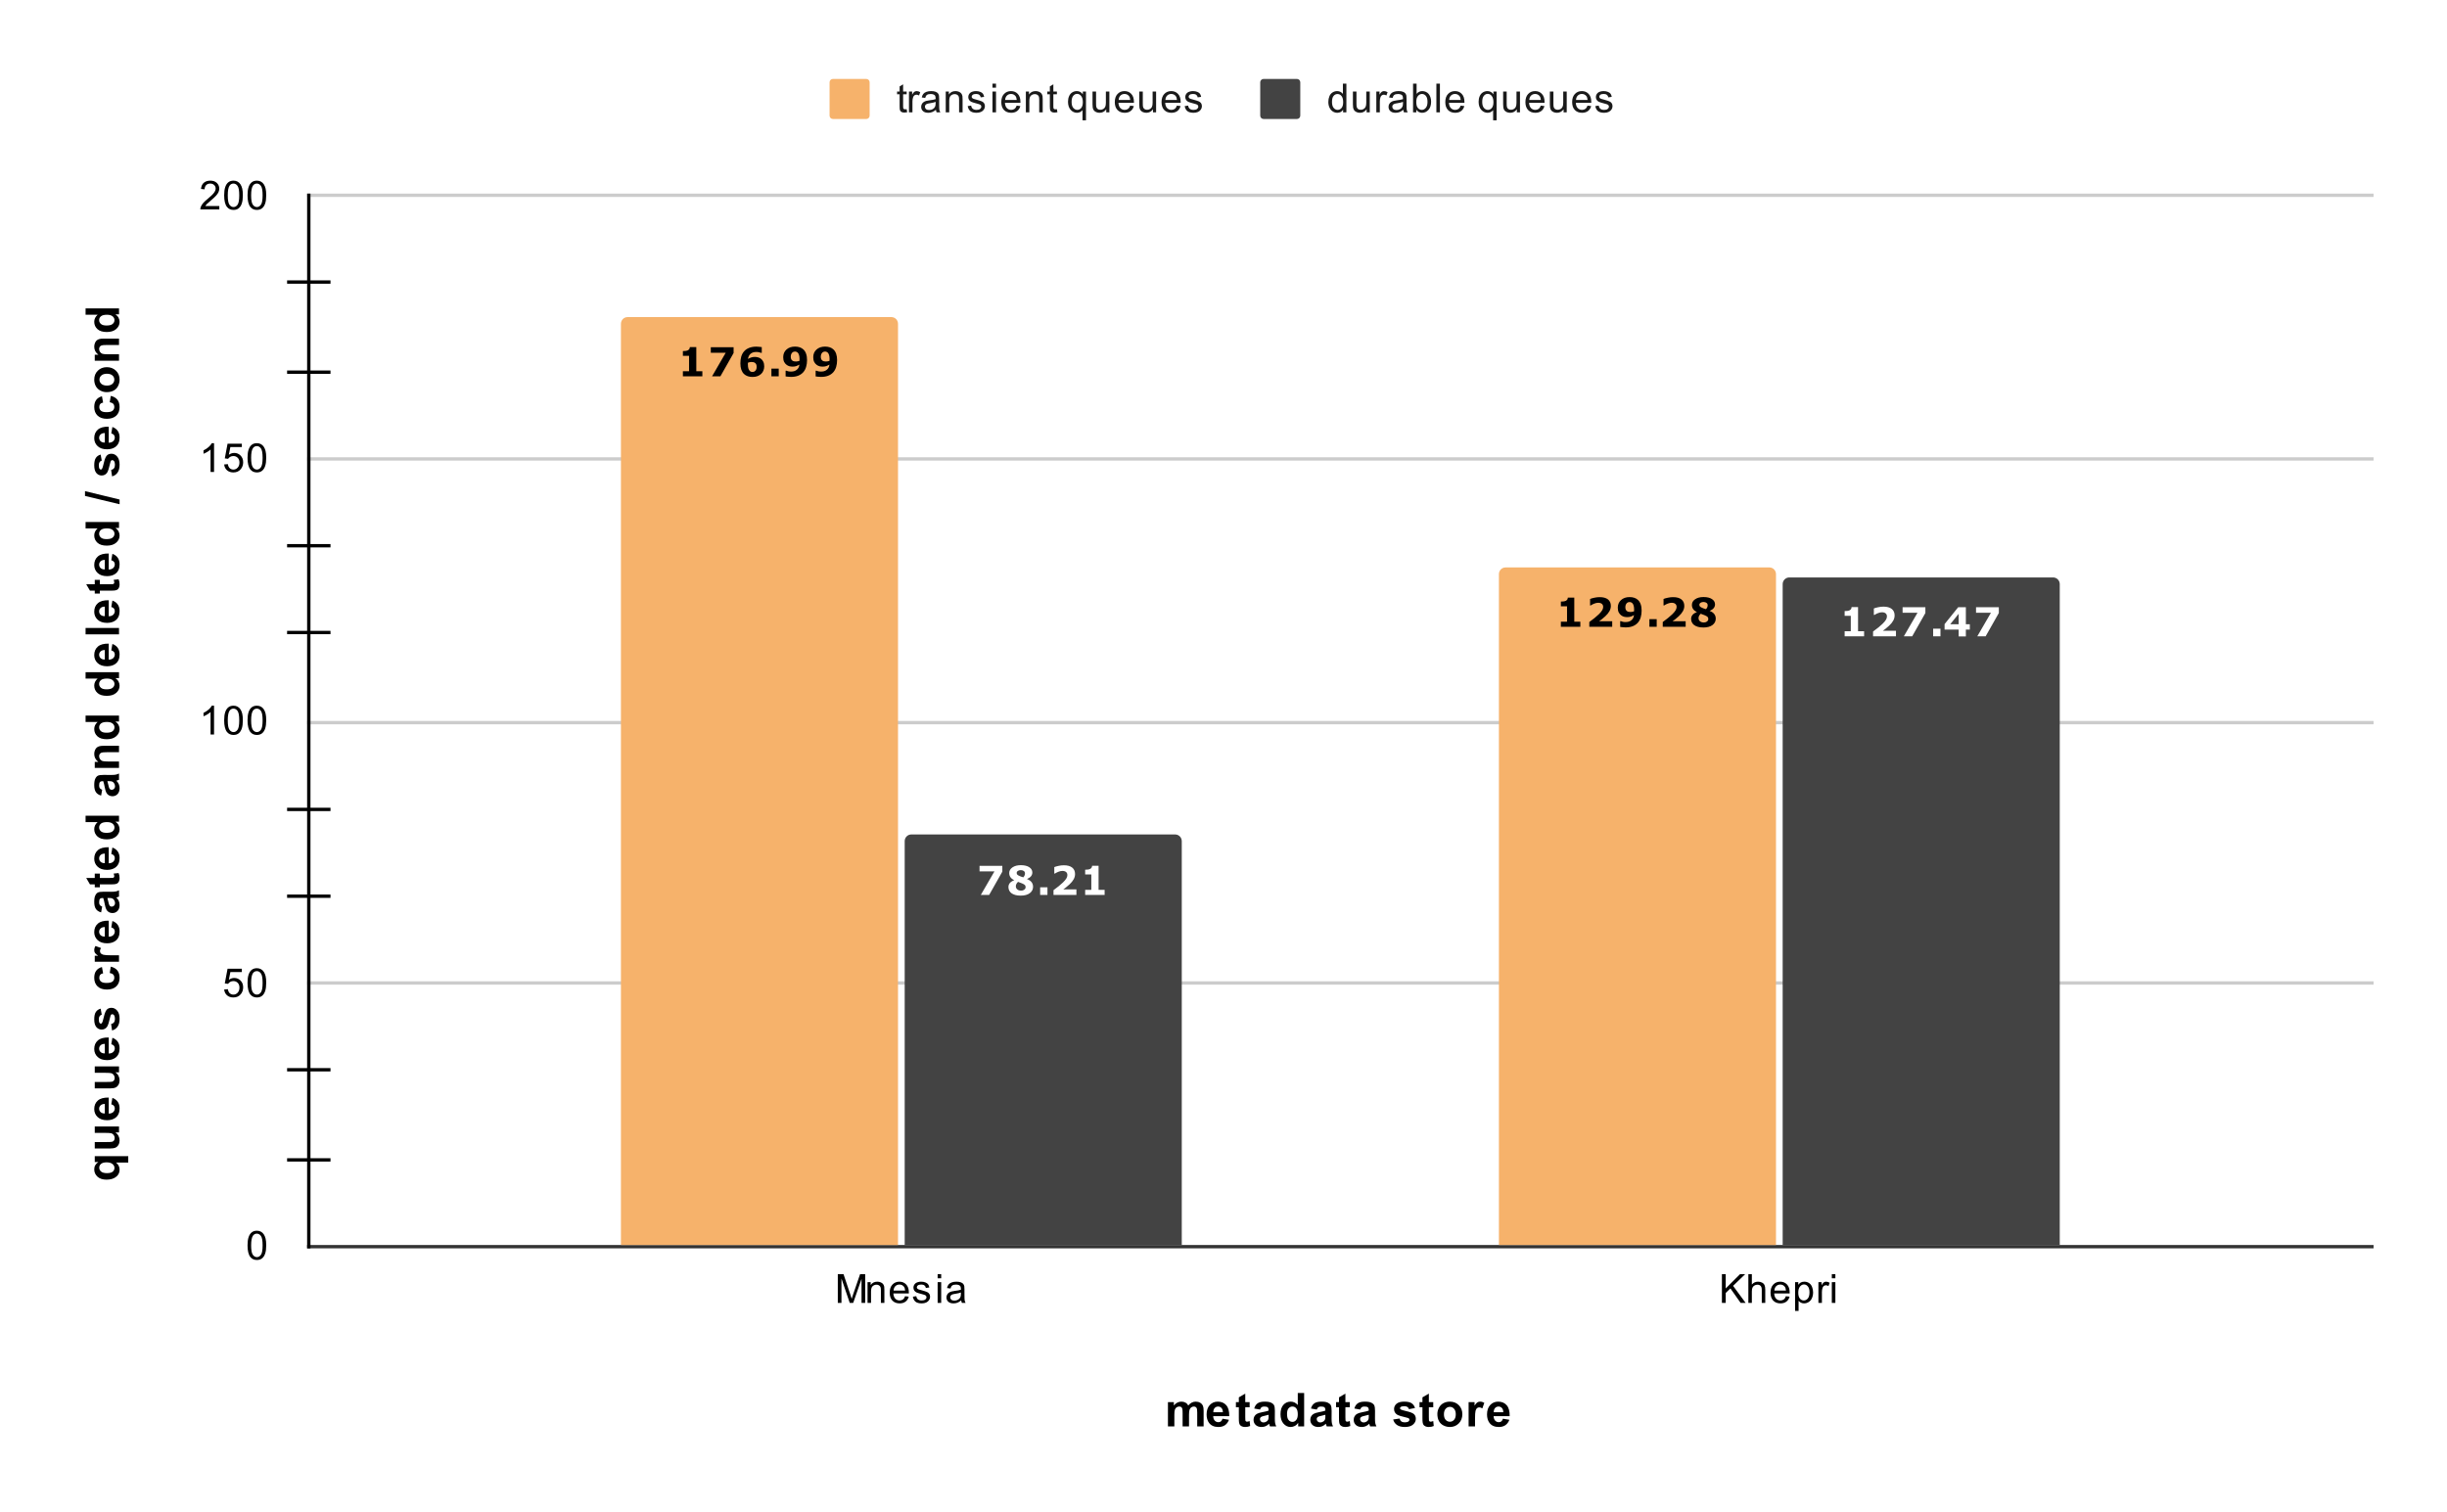<svg version="1.1" viewBox="0.0 0.0 733.0 453.0" fill="none" stroke="none" stroke-linecap="square" stroke-miterlimit="10" width="733" height="453" xmlns:xlink="http://www.w3.org/1999/xlink" xmlns="http://www.w3.org/2000/svg"><path fill="#ffffff" d="M0 0L733.0 0L733.0 453.0L0 453.0L0 0Z" fill-rule="nonzero"/><path stroke="#333333" stroke-width="1.0" stroke-linecap="butt" d="M92.5 373.5L710.5 373.5" fill-rule="nonzero"/><path stroke="#cccccc" stroke-width="1.0" stroke-linecap="butt" d="M92.5 294.5L710.5 294.5" fill-rule="nonzero"/><path stroke="#cccccc" stroke-width="1.0" stroke-linecap="butt" d="M92.5 216.5L710.5 216.5" fill-rule="nonzero"/><path stroke="#cccccc" stroke-width="1.0" stroke-linecap="butt" d="M92.5 137.5L710.5 137.5" fill-rule="nonzero"/><path stroke="#cccccc" stroke-width="1.0" stroke-linecap="butt" d="M92.5 58.5L710.5 58.5" fill-rule="nonzero"/><path stroke="#000000" stroke-width="1.0" stroke-linecap="butt" stroke-opacity="0.0" d="M92.5 347.5L710.5 347.5" fill-rule="nonzero"/><path stroke="#000000" stroke-width="1.0" stroke-linecap="butt" stroke-opacity="0.0" d="M92.5 320.5L710.5 320.5" fill-rule="nonzero"/><path stroke="#000000" stroke-width="1.0" stroke-linecap="butt" stroke-opacity="0.0" d="M92.5 268.5L710.5 268.5" fill-rule="nonzero"/><path stroke="#000000" stroke-width="1.0" stroke-linecap="butt" stroke-opacity="0.0" d="M92.5 242.5L710.5 242.5" fill-rule="nonzero"/><path stroke="#000000" stroke-width="1.0" stroke-linecap="butt" stroke-opacity="0.0" d="M92.5 189.5L710.5 189.5" fill-rule="nonzero"/><path stroke="#000000" stroke-width="1.0" stroke-linecap="butt" stroke-opacity="0.0" d="M92.5 163.5L710.5 163.5" fill-rule="nonzero"/><path stroke="#000000" stroke-width="1.0" stroke-linecap="butt" stroke-opacity="0.0" d="M92.5 111.5L710.5 111.5" fill-rule="nonzero"/><path stroke="#000000" stroke-width="1.0" stroke-linecap="butt" stroke-opacity="0.0" d="M92.5 84.5L710.5 84.5" fill-rule="nonzero"/><path stroke="#000000" stroke-width="1.0" stroke-linecap="butt" d="M92.5 373.5L92.5 58.5" fill-rule="nonzero"/><clipPath id="id_0"><path d="M92.65 58.75L710.35 58.75L710.35 373.35L92.65 373.35L92.65 58.75Z" clip-rule="nonzero"/></clipPath><path stroke="#000000" stroke-width="2.0" stroke-linecap="butt" stroke-opacity="0.0" clip-path="url(#id_0)" d="M269.0 373.0L186.0 373.0L186.0 97.0C186.0 95.895 186.895 95.0 188.0 95.0L267.0 95.0C268.105 95.0 269.0 95.895 269.0 97.0Z" fill-rule="nonzero"/><path fill="#f6b26b" clip-path="url(#id_0)" d="M269.0 373.0L186.0 373.0L186.0 97.0C186.0 95.895 186.895 95.0 188.0 95.0L267.0 95.0C268.105 95.0 269.0 95.895 269.0 97.0Z" fill-rule="nonzero"/><path stroke="#000000" stroke-width="2.0" stroke-linecap="butt" stroke-opacity="0.0" clip-path="url(#id_0)" d="M532.0 373.0L449.0 373.0L449.0 172.0C449.0 170.895 449.895 170.0 451.0 170.0L530.0 170.0C531.105 170.0 532.0 170.895 532.0 172.0Z" fill-rule="nonzero"/><path fill="#f6b26b" clip-path="url(#id_0)" d="M532.0 373.0L449.0 373.0L449.0 172.0C449.0 170.895 449.895 170.0 451.0 170.0L530.0 170.0C531.105 170.0 532.0 170.895 532.0 172.0Z" fill-rule="nonzero"/><path stroke="#000000" stroke-width="2.0" stroke-linecap="butt" stroke-opacity="0.0" clip-path="url(#id_0)" d="M354.0 373.0L271.0 373.0L271.0 252.0C271.0 250.895 271.895 250.0 273.0 250.0L352.0 250.0C353.105 250.0 354.0 250.895 354.0 252.0Z" fill-rule="nonzero"/><path fill="#434343" clip-path="url(#id_0)" d="M354.0 373.0L271.0 373.0L271.0 252.0C271.0 250.895 271.895 250.0 273.0 250.0L352.0 250.0C353.105 250.0 354.0 250.895 354.0 252.0Z" fill-rule="nonzero"/><path stroke="#000000" stroke-width="2.0" stroke-linecap="butt" stroke-opacity="0.0" clip-path="url(#id_0)" d="M617.0 373.0L534.0 373.0L534.0 175.0C534.0 173.895 534.895 173.0 536.0 173.0L615.0 173.0C616.105 173.0 617.0 173.895 617.0 175.0Z" fill-rule="nonzero"/><path fill="#434343" clip-path="url(#id_0)" d="M617.0 373.0L534.0 373.0L534.0 175.0C534.0 173.895 534.895 173.0 536.0 173.0L615.0 173.0C616.105 173.0 617.0 173.895 617.0 175.0Z" fill-rule="nonzero"/><path stroke="#000000" stroke-width="1.0" stroke-linecap="butt" d="M86.5 347.5L98.5 347.5" fill-rule="nonzero"/><path stroke="#000000" stroke-width="1.0" stroke-linecap="butt" d="M86.5 320.5L98.5 320.5" fill-rule="nonzero"/><path stroke="#000000" stroke-width="1.0" stroke-linecap="butt" d="M86.5 268.5L98.5 268.5" fill-rule="nonzero"/><path stroke="#000000" stroke-width="1.0" stroke-linecap="butt" d="M86.5 242.5L98.5 242.5" fill-rule="nonzero"/><path stroke="#000000" stroke-width="1.0" stroke-linecap="butt" d="M86.5 189.5L98.5 189.5" fill-rule="nonzero"/><path stroke="#000000" stroke-width="1.0" stroke-linecap="butt" d="M86.5 163.5L98.5 163.5" fill-rule="nonzero"/><path stroke="#000000" stroke-width="1.0" stroke-linecap="butt" d="M86.5 111.5L98.5 111.5" fill-rule="nonzero"/><path stroke="#000000" stroke-width="1.0" stroke-linecap="butt" d="M86.5 84.5L98.5 84.5" fill-rule="nonzero"/><path stroke="#f6b26b" stroke-width="3.0" stroke-linejoin="round" stroke-linecap="round" d="M210.391 112.745L204.562 112.745L204.562 111.213L206.406 111.213L206.406 106.604L204.562 106.604L204.562 105.182Q204.984 105.182 205.359 105.135Q205.75 105.088 206.016 104.963Q206.312 104.823 206.469 104.588Q206.625 104.354 206.641 103.995L208.578 103.995L208.578 111.213L210.391 111.213L210.391 112.745ZM219.75 105.76L215.797 112.745L213.297 112.745L217.391 105.682L212.922 105.682L212.922 104.026L219.75 104.026L219.75 105.76ZM228.922 109.776Q228.922 110.448 228.672 111.042Q228.438 111.635 227.984 112.042Q227.516 112.463 226.891 112.698Q226.266 112.932 225.422 112.932Q224.641 112.932 223.984 112.713Q223.344 112.495 222.875 112.057Q222.344 111.557 222.062 110.76Q221.781 109.963 221.781 108.854Q221.781 107.698 222.047 106.807Q222.312 105.917 222.906 105.245Q223.484 104.588 224.391 104.229Q225.312 103.854 226.578 103.854Q227.016 103.854 227.516 103.917Q228.031 103.979 228.188 103.995L228.188 105.713L227.969 105.713Q227.797 105.635 227.422 105.542Q227.047 105.448 226.562 105.448Q225.438 105.448 224.812 106.01Q224.188 106.557 224.062 107.542Q224.516 107.26 225.016 107.104Q225.516 106.932 226.094 106.932Q226.609 106.932 227.031 107.057Q227.469 107.167 227.844 107.417Q228.344 107.76 228.625 108.338Q228.922 108.917 228.922 109.776ZM226.25 111.088Q226.438 110.885 226.547 110.62Q226.656 110.354 226.656 109.885Q226.656 109.448 226.531 109.182Q226.406 108.901 226.188 108.745Q225.984 108.573 225.688 108.51Q225.406 108.448 225.109 108.448Q224.844 108.448 224.562 108.51Q224.281 108.573 224.047 108.667Q224.047 108.713 224.031 108.854Q224.031 108.995 224.031 109.198Q224.031 109.917 224.172 110.385Q224.328 110.838 224.562 111.088Q224.734 111.276 224.953 111.37Q225.172 111.448 225.438 111.448Q225.625 111.448 225.859 111.354Q226.094 111.26 226.25 111.088ZM233.266 112.745L231.078 112.745L231.078 110.448L233.266 110.448L233.266 112.745ZM241.75 107.885Q241.75 108.995 241.469 109.932Q241.188 110.87 240.609 111.526Q239.984 112.213 239.062 112.573Q238.156 112.917 236.922 112.917Q236.484 112.917 235.984 112.854Q235.484 112.807 235.328 112.776L235.328 111.057L235.562 111.057Q235.734 111.135 236.062 111.229Q236.391 111.323 236.953 111.323Q237.406 111.323 237.844 111.213Q238.281 111.088 238.594 110.838Q238.953 110.588 239.172 110.198Q239.391 109.792 239.469 109.229Q238.953 109.526 238.516 109.682Q238.078 109.838 237.438 109.838Q236.938 109.838 236.484 109.729Q236.047 109.604 235.672 109.338Q235.188 108.995 234.891 108.432Q234.609 107.87 234.609 107.01Q234.609 105.604 235.578 104.729Q236.562 103.838 238.141 103.838Q238.953 103.838 239.578 104.057Q240.219 104.276 240.672 104.713Q241.203 105.213 241.469 105.995Q241.75 106.776 241.75 107.885ZM239.5 107.557Q239.5 106.854 239.359 106.401Q239.234 105.932 238.984 105.682Q238.812 105.495 238.594 105.417Q238.375 105.323 238.125 105.323Q237.891 105.323 237.688 105.401Q237.484 105.479 237.281 105.682Q237.109 105.87 236.984 106.182Q236.875 106.479 236.875 106.901Q236.875 107.307 237.0 107.588Q237.125 107.87 237.344 108.026Q237.547 108.182 237.828 108.245Q238.109 108.307 238.438 108.307Q238.688 108.307 239.0 108.245Q239.312 108.182 239.484 108.104Q239.484 108.042 239.484 107.932Q239.5 107.807 239.5 107.557ZM250.75 107.885Q250.75 108.995 250.469 109.932Q250.188 110.87 249.609 111.526Q248.984 112.213 248.062 112.573Q247.156 112.917 245.922 112.917Q245.484 112.917 244.984 112.854Q244.484 112.807 244.328 112.776L244.328 111.057L244.562 111.057Q244.734 111.135 245.062 111.229Q245.391 111.323 245.953 111.323Q246.406 111.323 246.844 111.213Q247.281 111.088 247.594 110.838Q247.953 110.588 248.172 110.198Q248.391 109.792 248.469 109.229Q247.953 109.526 247.516 109.682Q247.078 109.838 246.438 109.838Q245.938 109.838 245.484 109.729Q245.047 109.604 244.672 109.338Q244.188 108.995 243.891 108.432Q243.609 107.87 243.609 107.01Q243.609 105.604 244.578 104.729Q245.562 103.838 247.141 103.838Q247.953 103.838 248.578 104.057Q249.219 104.276 249.672 104.713Q250.203 105.213 250.469 105.995Q250.75 106.776 250.75 107.885ZM248.5 107.557Q248.5 106.854 248.359 106.401Q248.234 105.932 247.984 105.682Q247.812 105.495 247.594 105.417Q247.375 105.323 247.125 105.323Q246.891 105.323 246.688 105.401Q246.484 105.479 246.281 105.682Q246.109 105.87 245.984 106.182Q245.875 106.479 245.875 106.901Q245.875 107.307 246.0 107.588Q246.125 107.87 246.344 108.026Q246.547 108.182 246.828 108.245Q247.109 108.307 247.438 108.307Q247.688 108.307 248.0 108.245Q248.312 108.182 248.484 108.104Q248.484 108.042 248.484 107.932Q248.5 107.807 248.5 107.557Z" fill-rule="nonzero"/><path fill="#000000" d="M210.391 112.745L204.562 112.745L204.562 111.213L206.406 111.213L206.406 106.604L204.562 106.604L204.562 105.182Q204.984 105.182 205.359 105.135Q205.75 105.088 206.016 104.963Q206.312 104.823 206.469 104.588Q206.625 104.354 206.641 103.995L208.578 103.995L208.578 111.213L210.391 111.213L210.391 112.745ZM219.75 105.76L215.797 112.745L213.297 112.745L217.391 105.682L212.922 105.682L212.922 104.026L219.75 104.026L219.75 105.76ZM228.922 109.776Q228.922 110.448 228.672 111.042Q228.438 111.635 227.984 112.042Q227.516 112.463 226.891 112.698Q226.266 112.932 225.422 112.932Q224.641 112.932 223.984 112.713Q223.344 112.495 222.875 112.057Q222.344 111.557 222.062 110.76Q221.781 109.963 221.781 108.854Q221.781 107.698 222.047 106.807Q222.312 105.917 222.906 105.245Q223.484 104.588 224.391 104.229Q225.312 103.854 226.578 103.854Q227.016 103.854 227.516 103.917Q228.031 103.979 228.188 103.995L228.188 105.713L227.969 105.713Q227.797 105.635 227.422 105.542Q227.047 105.448 226.562 105.448Q225.438 105.448 224.812 106.01Q224.188 106.557 224.062 107.542Q224.516 107.26 225.016 107.104Q225.516 106.932 226.094 106.932Q226.609 106.932 227.031 107.057Q227.469 107.167 227.844 107.417Q228.344 107.76 228.625 108.338Q228.922 108.917 228.922 109.776ZM226.25 111.088Q226.438 110.885 226.547 110.62Q226.656 110.354 226.656 109.885Q226.656 109.448 226.531 109.182Q226.406 108.901 226.188 108.745Q225.984 108.573 225.688 108.51Q225.406 108.448 225.109 108.448Q224.844 108.448 224.562 108.51Q224.281 108.573 224.047 108.667Q224.047 108.713 224.031 108.854Q224.031 108.995 224.031 109.198Q224.031 109.917 224.172 110.385Q224.328 110.838 224.562 111.088Q224.734 111.276 224.953 111.37Q225.172 111.448 225.438 111.448Q225.625 111.448 225.859 111.354Q226.094 111.26 226.25 111.088ZM233.266 112.745L231.078 112.745L231.078 110.448L233.266 110.448L233.266 112.745ZM241.75 107.885Q241.75 108.995 241.469 109.932Q241.188 110.87 240.609 111.526Q239.984 112.213 239.062 112.573Q238.156 112.917 236.922 112.917Q236.484 112.917 235.984 112.854Q235.484 112.807 235.328 112.776L235.328 111.057L235.562 111.057Q235.734 111.135 236.062 111.229Q236.391 111.323 236.953 111.323Q237.406 111.323 237.844 111.213Q238.281 111.088 238.594 110.838Q238.953 110.588 239.172 110.198Q239.391 109.792 239.469 109.229Q238.953 109.526 238.516 109.682Q238.078 109.838 237.438 109.838Q236.938 109.838 236.484 109.729Q236.047 109.604 235.672 109.338Q235.188 108.995 234.891 108.432Q234.609 107.87 234.609 107.01Q234.609 105.604 235.578 104.729Q236.562 103.838 238.141 103.838Q238.953 103.838 239.578 104.057Q240.219 104.276 240.672 104.713Q241.203 105.213 241.469 105.995Q241.75 106.776 241.75 107.885ZM239.5 107.557Q239.5 106.854 239.359 106.401Q239.234 105.932 238.984 105.682Q238.812 105.495 238.594 105.417Q238.375 105.323 238.125 105.323Q237.891 105.323 237.688 105.401Q237.484 105.479 237.281 105.682Q237.109 105.87 236.984 106.182Q236.875 106.479 236.875 106.901Q236.875 107.307 237.0 107.588Q237.125 107.87 237.344 108.026Q237.547 108.182 237.828 108.245Q238.109 108.307 238.438 108.307Q238.688 108.307 239.0 108.245Q239.312 108.182 239.484 108.104Q239.484 108.042 239.484 107.932Q239.5 107.807 239.5 107.557ZM250.75 107.885Q250.75 108.995 250.469 109.932Q250.188 110.87 249.609 111.526Q248.984 112.213 248.062 112.573Q247.156 112.917 245.922 112.917Q245.484 112.917 244.984 112.854Q244.484 112.807 244.328 112.776L244.328 111.057L244.562 111.057Q244.734 111.135 245.062 111.229Q245.391 111.323 245.953 111.323Q246.406 111.323 246.844 111.213Q247.281 111.088 247.594 110.838Q247.953 110.588 248.172 110.198Q248.391 109.792 248.469 109.229Q247.953 109.526 247.516 109.682Q247.078 109.838 246.438 109.838Q245.938 109.838 245.484 109.729Q245.047 109.604 244.672 109.338Q244.188 108.995 243.891 108.432Q243.609 107.87 243.609 107.01Q243.609 105.604 244.578 104.729Q245.562 103.838 247.141 103.838Q247.953 103.838 248.578 104.057Q249.219 104.276 249.672 104.713Q250.203 105.213 250.469 105.995Q250.75 106.776 250.75 107.885ZM248.5 107.557Q248.5 106.854 248.359 106.401Q248.234 105.932 247.984 105.682Q247.812 105.495 247.594 105.417Q247.375 105.323 247.125 105.323Q246.891 105.323 246.688 105.401Q246.484 105.479 246.281 105.682Q246.109 105.87 245.984 106.182Q245.875 106.479 245.875 106.901Q245.875 107.307 246.0 107.588Q246.125 107.87 246.344 108.026Q246.547 108.182 246.828 108.245Q247.109 108.307 247.438 108.307Q247.688 108.307 248.0 108.245Q248.312 108.182 248.484 108.104Q248.484 108.042 248.484 107.932Q248.5 107.807 248.5 107.557Z" fill-rule="nonzero"/><path stroke="#f6b26b" stroke-width="3.0" stroke-linejoin="round" stroke-linecap="round" d="M473.391 187.793L467.562 187.793L467.562 186.261L469.406 186.261L469.406 181.652L467.562 181.652L467.562 180.23Q467.984 180.23 468.359 180.183Q468.75 180.136 469.016 180.011Q469.312 179.871 469.469 179.636Q469.625 179.402 469.641 179.043L471.578 179.043L471.578 186.261L473.391 186.261L473.391 187.793ZM482.938 187.793L476.078 187.793L476.078 186.355Q476.875 185.777 477.656 185.152Q478.453 184.511 478.922 184.043Q479.625 183.355 479.922 182.855Q480.234 182.339 480.234 181.839Q480.234 181.246 479.844 180.918Q479.453 180.589 478.734 180.589Q478.203 180.589 477.609 180.824Q477.016 181.043 476.5 181.386L476.312 181.386L476.312 179.449Q476.734 179.261 477.547 179.089Q478.359 178.902 479.172 178.902Q480.812 178.902 481.672 179.589Q482.531 180.277 482.531 181.527Q482.531 182.355 482.109 183.105Q481.703 183.855 480.859 184.636Q480.328 185.136 479.781 185.558Q479.25 185.964 479.016 186.121L482.938 186.121L482.938 187.793ZM491.75 182.933Q491.75 184.043 491.469 184.98Q491.188 185.918 490.609 186.574Q489.984 187.261 489.062 187.621Q488.156 187.964 486.922 187.964Q486.484 187.964 485.984 187.902Q485.484 187.855 485.328 187.824L485.328 186.105L485.562 186.105Q485.734 186.183 486.062 186.277Q486.391 186.371 486.953 186.371Q487.406 186.371 487.844 186.261Q488.281 186.136 488.594 185.886Q488.953 185.636 489.172 185.246Q489.391 184.839 489.469 184.277Q488.953 184.574 488.516 184.73Q488.078 184.886 487.438 184.886Q486.938 184.886 486.484 184.777Q486.047 184.652 485.672 184.386Q485.188 184.043 484.891 183.48Q484.609 182.918 484.609 182.058Q484.609 180.652 485.578 179.777Q486.562 178.886 488.141 178.886Q488.953 178.886 489.578 179.105Q490.219 179.324 490.672 179.761Q491.203 180.261 491.469 181.043Q491.75 181.824 491.75 182.933ZM489.5 182.605Q489.5 181.902 489.359 181.449Q489.234 180.98 488.984 180.73Q488.812 180.543 488.594 180.464Q488.375 180.371 488.125 180.371Q487.891 180.371 487.688 180.449Q487.484 180.527 487.281 180.73Q487.109 180.918 486.984 181.23Q486.875 181.527 486.875 181.949Q486.875 182.355 487.0 182.636Q487.125 182.918 487.344 183.074Q487.547 183.23 487.828 183.293Q488.109 183.355 488.438 183.355Q488.688 183.355 489.0 183.293Q489.312 183.23 489.484 183.152Q489.484 183.089 489.484 182.98Q489.5 182.855 489.5 182.605ZM496.266 187.793L494.078 187.793L494.078 185.496L496.266 185.496L496.266 187.793ZM504.938 187.793L498.078 187.793L498.078 186.355Q498.875 185.777 499.656 185.152Q500.453 184.511 500.922 184.043Q501.625 183.355 501.922 182.855Q502.234 182.339 502.234 181.839Q502.234 181.246 501.844 180.918Q501.453 180.589 500.734 180.589Q500.203 180.589 499.609 180.824Q499.016 181.043 498.5 181.386L498.312 181.386L498.312 179.449Q498.734 179.261 499.547 179.089Q500.359 178.902 501.172 178.902Q502.812 178.902 503.672 179.589Q504.531 180.277 504.531 181.527Q504.531 182.355 504.109 183.105Q503.703 183.855 502.859 184.636Q502.328 185.136 501.781 185.558Q501.25 185.964 501.016 186.121L504.938 186.121L504.938 187.793ZM513.953 185.355Q513.953 186.511 512.969 187.261Q511.984 187.996 510.25 187.996Q509.281 187.996 508.594 187.793Q507.906 187.589 507.453 187.246Q507.016 186.902 506.797 186.433Q506.578 185.964 506.578 185.433Q506.578 184.777 506.953 184.277Q507.344 183.761 508.297 183.386L508.297 183.355Q507.531 182.996 507.172 182.464Q506.812 181.933 506.812 181.23Q506.812 180.199 507.766 179.543Q508.734 178.871 510.281 178.871Q511.891 178.871 512.812 179.48Q513.734 180.074 513.734 181.074Q513.734 181.699 513.344 182.183Q512.953 182.668 512.156 183.011L512.156 183.043Q513.078 183.386 513.516 183.98Q513.953 184.558 513.953 185.355ZM511.531 181.324Q511.531 180.871 511.188 180.621Q510.844 180.355 510.281 180.355Q510.062 180.355 509.844 180.402Q509.625 180.449 509.453 180.558Q509.281 180.652 509.156 180.824Q509.047 180.98 509.047 181.183Q509.047 181.527 509.25 181.73Q509.453 181.918 509.891 182.105Q510.062 182.183 510.344 182.293Q510.625 182.386 511.031 182.511Q511.297 182.199 511.406 181.949Q511.531 181.699 511.531 181.324ZM511.719 185.449Q511.719 185.027 511.5 184.824Q511.297 184.605 510.641 184.324Q510.438 184.23 510.062 184.105Q509.703 183.964 509.453 183.871Q509.203 184.105 509.0 184.433Q508.797 184.761 508.797 185.168Q508.797 185.777 509.234 186.136Q509.672 186.496 510.375 186.496Q510.562 186.496 510.812 186.449Q511.062 186.386 511.25 186.261Q511.453 186.121 511.578 185.949Q511.719 185.761 511.719 185.449Z" fill-rule="nonzero"/><path fill="#000000" d="M473.391 187.793L467.562 187.793L467.562 186.261L469.406 186.261L469.406 181.652L467.562 181.652L467.562 180.23Q467.984 180.23 468.359 180.183Q468.75 180.136 469.016 180.011Q469.312 179.871 469.469 179.636Q469.625 179.402 469.641 179.043L471.578 179.043L471.578 186.261L473.391 186.261L473.391 187.793ZM482.938 187.793L476.078 187.793L476.078 186.355Q476.875 185.777 477.656 185.152Q478.453 184.511 478.922 184.043Q479.625 183.355 479.922 182.855Q480.234 182.339 480.234 181.839Q480.234 181.246 479.844 180.918Q479.453 180.589 478.734 180.589Q478.203 180.589 477.609 180.824Q477.016 181.043 476.5 181.386L476.312 181.386L476.312 179.449Q476.734 179.261 477.547 179.089Q478.359 178.902 479.172 178.902Q480.812 178.902 481.672 179.589Q482.531 180.277 482.531 181.527Q482.531 182.355 482.109 183.105Q481.703 183.855 480.859 184.636Q480.328 185.136 479.781 185.558Q479.25 185.964 479.016 186.121L482.938 186.121L482.938 187.793ZM491.75 182.933Q491.75 184.043 491.469 184.98Q491.188 185.918 490.609 186.574Q489.984 187.261 489.062 187.621Q488.156 187.964 486.922 187.964Q486.484 187.964 485.984 187.902Q485.484 187.855 485.328 187.824L485.328 186.105L485.562 186.105Q485.734 186.183 486.062 186.277Q486.391 186.371 486.953 186.371Q487.406 186.371 487.844 186.261Q488.281 186.136 488.594 185.886Q488.953 185.636 489.172 185.246Q489.391 184.839 489.469 184.277Q488.953 184.574 488.516 184.73Q488.078 184.886 487.438 184.886Q486.938 184.886 486.484 184.777Q486.047 184.652 485.672 184.386Q485.188 184.043 484.891 183.48Q484.609 182.918 484.609 182.058Q484.609 180.652 485.578 179.777Q486.562 178.886 488.141 178.886Q488.953 178.886 489.578 179.105Q490.219 179.324 490.672 179.761Q491.203 180.261 491.469 181.043Q491.75 181.824 491.75 182.933ZM489.5 182.605Q489.5 181.902 489.359 181.449Q489.234 180.98 488.984 180.73Q488.812 180.543 488.594 180.464Q488.375 180.371 488.125 180.371Q487.891 180.371 487.688 180.449Q487.484 180.527 487.281 180.73Q487.109 180.918 486.984 181.23Q486.875 181.527 486.875 181.949Q486.875 182.355 487.0 182.636Q487.125 182.918 487.344 183.074Q487.547 183.23 487.828 183.293Q488.109 183.355 488.438 183.355Q488.688 183.355 489.0 183.293Q489.312 183.23 489.484 183.152Q489.484 183.089 489.484 182.98Q489.5 182.855 489.5 182.605ZM496.266 187.793L494.078 187.793L494.078 185.496L496.266 185.496L496.266 187.793ZM504.938 187.793L498.078 187.793L498.078 186.355Q498.875 185.777 499.656 185.152Q500.453 184.511 500.922 184.043Q501.625 183.355 501.922 182.855Q502.234 182.339 502.234 181.839Q502.234 181.246 501.844 180.918Q501.453 180.589 500.734 180.589Q500.203 180.589 499.609 180.824Q499.016 181.043 498.5 181.386L498.312 181.386L498.312 179.449Q498.734 179.261 499.547 179.089Q500.359 178.902 501.172 178.902Q502.812 178.902 503.672 179.589Q504.531 180.277 504.531 181.527Q504.531 182.355 504.109 183.105Q503.703 183.855 502.859 184.636Q502.328 185.136 501.781 185.558Q501.25 185.964 501.016 186.121L504.938 186.121L504.938 187.793ZM513.953 185.355Q513.953 186.511 512.969 187.261Q511.984 187.996 510.25 187.996Q509.281 187.996 508.594 187.793Q507.906 187.589 507.453 187.246Q507.016 186.902 506.797 186.433Q506.578 185.964 506.578 185.433Q506.578 184.777 506.953 184.277Q507.344 183.761 508.297 183.386L508.297 183.355Q507.531 182.996 507.172 182.464Q506.812 181.933 506.812 181.23Q506.812 180.199 507.766 179.543Q508.734 178.871 510.281 178.871Q511.891 178.871 512.812 179.48Q513.734 180.074 513.734 181.074Q513.734 181.699 513.344 182.183Q512.953 182.668 512.156 183.011L512.156 183.043Q513.078 183.386 513.516 183.98Q513.953 184.558 513.953 185.355ZM511.531 181.324Q511.531 180.871 511.188 180.621Q510.844 180.355 510.281 180.355Q510.062 180.355 509.844 180.402Q509.625 180.449 509.453 180.558Q509.281 180.652 509.156 180.824Q509.047 180.98 509.047 181.183Q509.047 181.527 509.25 181.73Q509.453 181.918 509.891 182.105Q510.062 182.183 510.344 182.293Q510.625 182.386 511.031 182.511Q511.297 182.199 511.406 181.949Q511.531 181.699 511.531 181.324ZM511.719 185.449Q511.719 185.027 511.5 184.824Q511.297 184.605 510.641 184.324Q510.438 184.23 510.062 184.105Q509.703 183.964 509.453 183.871Q509.203 184.105 509.0 184.433Q508.797 184.761 508.797 185.168Q508.797 185.777 509.234 186.136Q509.672 186.496 510.375 186.496Q510.562 186.496 510.812 186.449Q511.062 186.386 511.25 186.261Q511.453 186.121 511.578 185.949Q511.719 185.761 511.719 185.449Z" fill-rule="nonzero"/><path stroke="#434343" stroke-width="3.0" stroke-linejoin="round" stroke-linecap="round" d="M300.25 261.141L296.297 268.126L293.797 268.126L297.891 261.063L293.422 261.063L293.422 259.407L300.25 259.407L300.25 261.141ZM309.453 265.688Q309.453 266.844 308.469 267.594Q307.484 268.329 305.75 268.329Q304.781 268.329 304.094 268.126Q303.406 267.923 302.953 267.579Q302.516 267.235 302.297 266.766Q302.078 266.298 302.078 265.766Q302.078 265.11 302.453 264.61Q302.844 264.094 303.797 263.719L303.797 263.688Q303.031 263.329 302.672 262.798Q302.312 262.266 302.312 261.563Q302.312 260.532 303.266 259.876Q304.234 259.204 305.781 259.204Q307.391 259.204 308.312 259.813Q309.234 260.407 309.234 261.407Q309.234 262.032 308.844 262.516Q308.453 263.001 307.656 263.344L307.656 263.376Q308.578 263.719 309.016 264.313Q309.453 264.891 309.453 265.688ZM307.031 261.657Q307.031 261.204 306.688 260.954Q306.344 260.688 305.781 260.688Q305.562 260.688 305.344 260.735Q305.125 260.782 304.953 260.891Q304.781 260.985 304.656 261.157Q304.547 261.313 304.547 261.516Q304.547 261.86 304.75 262.063Q304.953 262.251 305.391 262.438Q305.562 262.516 305.844 262.626Q306.125 262.719 306.531 262.844Q306.797 262.532 306.906 262.282Q307.031 262.032 307.031 261.657ZM307.219 265.782Q307.219 265.36 307.0 265.157Q306.797 264.938 306.141 264.657Q305.938 264.563 305.562 264.438Q305.203 264.298 304.953 264.204Q304.703 264.438 304.5 264.766Q304.297 265.094 304.297 265.501Q304.297 266.11 304.734 266.469Q305.172 266.829 305.875 266.829Q306.062 266.829 306.312 266.782Q306.562 266.719 306.75 266.594Q306.953 266.454 307.078 266.282Q307.219 266.094 307.219 265.782ZM313.766 268.126L311.578 268.126L311.578 265.829L313.766 265.829L313.766 268.126ZM322.438 268.126L315.578 268.126L315.578 266.688Q316.375 266.11 317.156 265.485Q317.953 264.844 318.422 264.376Q319.125 263.688 319.422 263.188Q319.734 262.673 319.734 262.173Q319.734 261.579 319.344 261.251Q318.953 260.923 318.234 260.923Q317.703 260.923 317.109 261.157Q316.516 261.376 316.0 261.719L315.812 261.719L315.812 259.782Q316.234 259.594 317.047 259.423Q317.859 259.235 318.672 259.235Q320.312 259.235 321.172 259.923Q322.031 260.61 322.031 261.86Q322.031 262.688 321.609 263.438Q321.203 264.188 320.359 264.969Q319.828 265.469 319.281 265.891Q318.75 266.298 318.516 266.454L322.438 266.454L322.438 268.126ZM330.891 268.126L325.062 268.126L325.062 266.594L326.906 266.594L326.906 261.985L325.062 261.985L325.062 260.563Q325.484 260.563 325.859 260.516Q326.25 260.469 326.516 260.344Q326.812 260.204 326.969 259.969Q327.125 259.735 327.141 259.376L329.078 259.376L329.078 266.594L330.891 266.594L330.891 268.126Z" fill-rule="nonzero"/><path fill="#ffffff" d="M300.25 261.141L296.297 268.126L293.797 268.126L297.891 261.063L293.422 261.063L293.422 259.407L300.25 259.407L300.25 261.141ZM309.453 265.688Q309.453 266.844 308.469 267.594Q307.484 268.329 305.75 268.329Q304.781 268.329 304.094 268.126Q303.406 267.923 302.953 267.579Q302.516 267.235 302.297 266.766Q302.078 266.298 302.078 265.766Q302.078 265.11 302.453 264.61Q302.844 264.094 303.797 263.719L303.797 263.688Q303.031 263.329 302.672 262.798Q302.312 262.266 302.312 261.563Q302.312 260.532 303.266 259.876Q304.234 259.204 305.781 259.204Q307.391 259.204 308.312 259.813Q309.234 260.407 309.234 261.407Q309.234 262.032 308.844 262.516Q308.453 263.001 307.656 263.344L307.656 263.376Q308.578 263.719 309.016 264.313Q309.453 264.891 309.453 265.688ZM307.031 261.657Q307.031 261.204 306.688 260.954Q306.344 260.688 305.781 260.688Q305.562 260.688 305.344 260.735Q305.125 260.782 304.953 260.891Q304.781 260.985 304.656 261.157Q304.547 261.313 304.547 261.516Q304.547 261.86 304.75 262.063Q304.953 262.251 305.391 262.438Q305.562 262.516 305.844 262.626Q306.125 262.719 306.531 262.844Q306.797 262.532 306.906 262.282Q307.031 262.032 307.031 261.657ZM307.219 265.782Q307.219 265.36 307.0 265.157Q306.797 264.938 306.141 264.657Q305.938 264.563 305.562 264.438Q305.203 264.298 304.953 264.204Q304.703 264.438 304.5 264.766Q304.297 265.094 304.297 265.501Q304.297 266.11 304.734 266.469Q305.172 266.829 305.875 266.829Q306.062 266.829 306.312 266.782Q306.562 266.719 306.75 266.594Q306.953 266.454 307.078 266.282Q307.219 266.094 307.219 265.782ZM313.766 268.126L311.578 268.126L311.578 265.829L313.766 265.829L313.766 268.126ZM322.438 268.126L315.578 268.126L315.578 266.688Q316.375 266.11 317.156 265.485Q317.953 264.844 318.422 264.376Q319.125 263.688 319.422 263.188Q319.734 262.673 319.734 262.173Q319.734 261.579 319.344 261.251Q318.953 260.923 318.234 260.923Q317.703 260.923 317.109 261.157Q316.516 261.376 316.0 261.719L315.812 261.719L315.812 259.782Q316.234 259.594 317.047 259.423Q317.859 259.235 318.672 259.235Q320.312 259.235 321.172 259.923Q322.031 260.61 322.031 261.86Q322.031 262.688 321.609 263.438Q321.203 264.188 320.359 264.969Q319.828 265.469 319.281 265.891Q318.75 266.298 318.516 266.454L322.438 266.454L322.438 268.126ZM330.891 268.126L325.062 268.126L325.062 266.594L326.906 266.594L326.906 261.985L325.062 261.985L325.062 260.563Q325.484 260.563 325.859 260.516Q326.25 260.469 326.516 260.344Q326.812 260.204 326.969 259.969Q327.125 259.735 327.141 259.376L329.078 259.376L329.078 266.594L330.891 266.594L330.891 268.126Z" fill-rule="nonzero"/><path stroke="#434343" stroke-width="3.0" stroke-linejoin="round" stroke-linecap="round" d="M558.391 190.64L552.562 190.64L552.562 189.108L554.406 189.108L554.406 184.499L552.562 184.499L552.562 183.077Q552.984 183.077 553.359 183.03Q553.75 182.983 554.016 182.858Q554.312 182.718 554.469 182.483Q554.625 182.249 554.641 181.89L556.578 181.89L556.578 189.108L558.391 189.108L558.391 190.64ZM567.938 190.64L561.078 190.64L561.078 189.202Q561.875 188.624 562.656 187.999Q563.453 187.358 563.922 186.89Q564.625 186.202 564.922 185.702Q565.234 185.187 565.234 184.687Q565.234 184.093 564.844 183.765Q564.453 183.437 563.734 183.437Q563.203 183.437 562.609 183.671Q562.016 183.89 561.5 184.233L561.312 184.233L561.312 182.296Q561.734 182.108 562.547 181.937Q563.359 181.749 564.172 181.749Q565.812 181.749 566.672 182.437Q567.531 183.124 567.531 184.374Q567.531 185.202 567.109 185.952Q566.703 186.702 565.859 187.483Q565.328 187.983 564.781 188.405Q564.25 188.812 564.016 188.968L567.938 188.968L567.938 190.64ZM576.75 183.655L572.797 190.64L570.297 190.64L574.391 183.577L569.922 183.577L569.922 181.921L576.75 181.921L576.75 183.655ZM581.266 190.64L579.078 190.64L579.078 188.343L581.266 188.343L581.266 190.64ZM590.062 188.624L588.875 188.624L588.875 190.671L586.719 190.671L586.719 188.624L582.5 188.624L582.5 186.983L586.578 181.921L588.875 181.921L588.875 187.03L590.062 187.03L590.062 188.624ZM586.719 187.03L586.719 183.89L584.188 187.03L586.719 187.03ZM598.75 183.655L594.797 190.64L592.297 190.64L596.391 183.577L591.922 183.577L591.922 181.921L598.75 181.921L598.75 183.655Z" fill-rule="nonzero"/><path fill="#ffffff" d="M558.391 190.64L552.562 190.64L552.562 189.108L554.406 189.108L554.406 184.499L552.562 184.499L552.562 183.077Q552.984 183.077 553.359 183.03Q553.75 182.983 554.016 182.858Q554.312 182.718 554.469 182.483Q554.625 182.249 554.641 181.89L556.578 181.89L556.578 189.108L558.391 189.108L558.391 190.64ZM567.938 190.64L561.078 190.64L561.078 189.202Q561.875 188.624 562.656 187.999Q563.453 187.358 563.922 186.89Q564.625 186.202 564.922 185.702Q565.234 185.187 565.234 184.687Q565.234 184.093 564.844 183.765Q564.453 183.437 563.734 183.437Q563.203 183.437 562.609 183.671Q562.016 183.89 561.5 184.233L561.312 184.233L561.312 182.296Q561.734 182.108 562.547 181.937Q563.359 181.749 564.172 181.749Q565.812 181.749 566.672 182.437Q567.531 183.124 567.531 184.374Q567.531 185.202 567.109 185.952Q566.703 186.702 565.859 187.483Q565.328 187.983 564.781 188.405Q564.25 188.812 564.016 188.968L567.938 188.968L567.938 190.64ZM576.75 183.655L572.797 190.64L570.297 190.64L574.391 183.577L569.922 183.577L569.922 181.921L576.75 181.921L576.75 183.655ZM581.266 190.64L579.078 190.64L579.078 188.343L581.266 188.343L581.266 190.64ZM590.062 188.624L588.875 188.624L588.875 190.671L586.719 190.671L586.719 188.624L582.5 188.624L582.5 186.983L586.578 181.921L588.875 181.921L588.875 187.03L590.062 187.03L590.062 188.624ZM586.719 187.03L586.719 183.89L584.188 187.03L586.719 187.03ZM598.75 183.655L594.797 190.64L592.297 190.64L596.391 183.577L591.922 183.577L591.922 181.921L598.75 181.921L598.75 183.655Z" fill-rule="nonzero"/><path fill="#000000" d="M349.859 420.084L351.625 420.084L351.625 421.084Q352.578 419.928 353.891 419.928Q354.594 419.928 355.109 420.225Q355.625 420.506 355.953 421.084Q356.422 420.506 356.969 420.225Q357.531 419.928 358.156 419.928Q358.953 419.928 359.5 420.256Q360.062 420.569 360.344 421.209Q360.547 421.663 360.547 422.709L360.547 427.35L358.625 427.35L358.625 423.194Q358.625 422.116 358.422 421.803Q358.156 421.397 357.594 421.397Q357.203 421.397 356.844 421.647Q356.484 421.881 356.328 422.366Q356.172 422.834 356.172 423.866L356.172 427.35L354.25 427.35L354.25 423.366Q354.25 422.319 354.141 422.006Q354.047 421.694 353.828 421.553Q353.609 421.397 353.25 421.397Q352.797 421.397 352.438 421.647Q352.094 421.881 351.938 422.334Q351.781 422.772 351.781 423.819L351.781 427.35L349.859 427.35L349.859 420.084ZM366.203 425.038L368.125 425.366Q367.75 426.413 366.953 426.975Q366.156 427.522 364.969 427.522Q363.078 427.522 362.156 426.272Q361.438 425.288 361.438 423.772Q361.438 421.975 362.375 420.959Q363.328 419.928 364.781 419.928Q366.391 419.928 367.328 421.006Q368.266 422.069 368.219 424.272L363.406 424.272Q363.438 425.131 363.875 425.616Q364.328 426.084 364.984 426.084Q365.438 426.084 365.734 425.834Q366.047 425.584 366.203 425.038ZM366.312 423.1Q366.297 422.256 365.891 421.834Q365.484 421.397 364.891 421.397Q364.266 421.397 363.844 421.85Q363.438 422.319 363.453 423.1L366.312 423.1ZM374.328 420.084L374.328 421.616L373.016 421.616L373.016 424.553Q373.016 425.428 373.047 425.584Q373.094 425.725 373.219 425.834Q373.359 425.928 373.562 425.928Q373.828 425.928 374.328 425.741L374.484 427.225Q373.828 427.522 372.969 427.522Q372.453 427.522 372.031 427.35Q371.625 427.163 371.422 426.897Q371.234 426.616 371.156 426.147Q371.094 425.803 371.094 424.788L371.094 421.616L370.219 421.616L370.219 420.084L371.094 420.084L371.094 418.647L373.016 417.522L373.016 420.084L374.328 420.084ZM377.438 422.303L375.703 421.991Q375.984 420.944 376.703 420.444Q377.422 419.928 378.844 419.928Q380.125 419.928 380.75 420.241Q381.391 420.538 381.641 421.006Q381.891 421.475 381.891 422.725L381.875 424.959Q381.875 425.928 381.969 426.381Q382.062 426.834 382.312 427.35L380.422 427.35Q380.344 427.163 380.234 426.788Q380.188 426.616 380.156 426.553Q379.672 427.038 379.109 427.288Q378.547 427.522 377.906 427.522Q376.797 427.522 376.141 426.913Q375.5 426.303 375.5 425.366Q375.5 424.756 375.797 424.272Q376.094 423.788 376.609 423.538Q377.141 423.272 378.141 423.084Q379.484 422.834 380.016 422.616L380.016 422.428Q380.016 421.866 379.734 421.631Q379.469 421.397 378.703 421.397Q378.188 421.397 377.906 421.6Q377.625 421.803 377.438 422.303ZM380.016 423.866Q379.641 423.991 378.844 424.163Q378.047 424.334 377.797 424.491Q377.422 424.756 377.422 425.163Q377.422 425.569 377.719 425.866Q378.016 426.163 378.484 426.163Q379.0 426.163 379.484 425.819Q379.828 425.553 379.938 425.178Q380.016 424.944 380.016 424.241L380.016 423.866ZM390.656 427.35L388.875 427.35L388.875 426.288Q388.438 426.913 387.828 427.225Q387.219 427.522 386.609 427.522Q385.359 427.522 384.469 426.506Q383.578 425.491 383.578 423.694Q383.578 421.85 384.438 420.897Q385.312 419.928 386.641 419.928Q387.859 419.928 388.75 420.944L388.75 417.334L390.656 417.334L390.656 427.35ZM385.531 423.569Q385.531 424.725 385.859 425.241Q386.328 425.991 387.156 425.991Q387.812 425.991 388.281 425.428Q388.75 424.866 388.75 423.741Q388.75 422.491 388.297 421.944Q387.844 421.397 387.141 421.397Q386.453 421.397 385.984 421.944Q385.531 422.475 385.531 423.569ZM394.438 422.303L392.703 421.991Q392.984 420.944 393.703 420.444Q394.422 419.928 395.844 419.928Q397.125 419.928 397.75 420.241Q398.391 420.538 398.641 421.006Q398.891 421.475 398.891 422.725L398.875 424.959Q398.875 425.928 398.969 426.381Q399.062 426.834 399.312 427.35L397.422 427.35Q397.344 427.163 397.234 426.788Q397.188 426.616 397.156 426.553Q396.672 427.038 396.109 427.288Q395.547 427.522 394.906 427.522Q393.797 427.522 393.141 426.913Q392.5 426.303 392.5 425.366Q392.5 424.756 392.797 424.272Q393.094 423.788 393.609 423.538Q394.141 423.272 395.141 423.084Q396.484 422.834 397.016 422.616L397.016 422.428Q397.016 421.866 396.734 421.631Q396.469 421.397 395.703 421.397Q395.188 421.397 394.906 421.6Q394.625 421.803 394.438 422.303ZM397.016 423.866Q396.641 423.991 395.844 424.163Q395.047 424.334 394.797 424.491Q394.422 424.756 394.422 425.163Q394.422 425.569 394.719 425.866Q395.016 426.163 395.484 426.163Q396.0 426.163 396.484 425.819Q396.828 425.553 396.938 425.178Q397.016 424.944 397.016 424.241L397.016 423.866ZM404.328 420.084L404.328 421.616L403.016 421.616L403.016 424.553Q403.016 425.428 403.047 425.584Q403.094 425.725 403.219 425.834Q403.359 425.928 403.562 425.928Q403.828 425.928 404.328 425.741L404.484 427.225Q403.828 427.522 402.969 427.522Q402.453 427.522 402.031 427.35Q401.625 427.163 401.422 426.897Q401.234 426.616 401.156 426.147Q401.094 425.803 401.094 424.788L401.094 421.616L400.219 421.616L400.219 420.084L401.094 420.084L401.094 418.647L403.016 417.522L403.016 420.084L404.328 420.084ZM407.438 422.303L405.703 421.991Q405.984 420.944 406.703 420.444Q407.422 419.928 408.844 419.928Q410.125 419.928 410.75 420.241Q411.391 420.538 411.641 421.006Q411.891 421.475 411.891 422.725L411.875 424.959Q411.875 425.928 411.969 426.381Q412.062 426.834 412.312 427.35L410.422 427.35Q410.344 427.163 410.234 426.788Q410.188 426.616 410.156 426.553Q409.672 427.038 409.109 427.288Q408.547 427.522 407.906 427.522Q406.797 427.522 406.141 426.913Q405.5 426.303 405.5 425.366Q405.5 424.756 405.797 424.272Q406.094 423.788 406.609 423.538Q407.141 423.272 408.141 423.084Q409.484 422.834 410.016 422.616L410.016 422.428Q410.016 421.866 409.734 421.631Q409.469 421.397 408.703 421.397Q408.188 421.397 407.906 421.6Q407.625 421.803 407.438 422.303ZM410.016 423.866Q409.641 423.991 408.844 424.163Q408.047 424.334 407.797 424.491Q407.422 424.756 407.422 425.163Q407.422 425.569 407.719 425.866Q408.016 426.163 408.484 426.163Q409.0 426.163 409.484 425.819Q409.828 425.553 409.938 425.178Q410.016 424.944 410.016 424.241L410.016 423.866ZM417.328 425.272L419.25 424.991Q419.375 425.538 419.75 425.834Q420.125 426.131 420.812 426.131Q421.547 426.131 421.922 425.85Q422.188 425.663 422.188 425.334Q422.188 425.116 422.047 424.975Q421.906 424.834 421.406 424.725Q419.078 424.209 418.453 423.788Q417.594 423.194 417.594 422.147Q417.594 421.209 418.328 420.569Q419.078 419.928 420.656 419.928Q422.141 419.928 422.859 420.413Q423.594 420.897 423.859 421.85L422.047 422.178Q421.938 421.756 421.609 421.538Q421.281 421.303 420.688 421.303Q419.922 421.303 419.594 421.522Q419.375 421.663 419.375 421.913Q419.375 422.116 419.578 422.256Q419.828 422.444 421.359 422.803Q422.906 423.147 423.516 423.647Q424.109 424.163 424.109 425.084Q424.109 426.084 423.266 426.803Q422.438 427.522 420.812 427.522Q419.328 427.522 418.453 426.913Q417.594 426.303 417.328 425.272ZM429.328 420.084L429.328 421.616L428.016 421.616L428.016 424.553Q428.016 425.428 428.047 425.584Q428.094 425.725 428.219 425.834Q428.359 425.928 428.562 425.928Q428.828 425.928 429.328 425.741L429.484 427.225Q428.828 427.522 427.969 427.522Q427.453 427.522 427.031 427.35Q426.625 427.163 426.422 426.897Q426.234 426.616 426.156 426.147Q426.094 425.803 426.094 424.788L426.094 421.616L425.219 421.616L425.219 420.084L426.094 420.084L426.094 418.647L428.016 417.522L428.016 420.084L429.328 420.084ZM430.562 423.616Q430.562 422.663 431.031 421.772Q431.5 420.866 432.359 420.397Q433.234 419.928 434.297 419.928Q435.953 419.928 437.0 421.006Q438.047 422.069 438.047 423.694Q438.047 425.35 436.984 426.444Q435.922 427.522 434.312 427.522Q433.312 427.522 432.406 427.069Q431.5 426.616 431.031 425.741Q430.562 424.866 430.562 423.616ZM432.531 423.725Q432.531 424.803 433.047 425.381Q433.562 425.944 434.312 425.944Q435.062 425.944 435.562 425.381Q436.078 424.803 436.078 423.709Q436.078 422.647 435.562 422.069Q435.062 421.491 434.312 421.491Q433.562 421.491 433.047 422.069Q432.531 422.647 432.531 423.725ZM441.844 427.35L439.922 427.35L439.922 420.084L441.703 420.084L441.703 421.116Q442.172 420.397 442.531 420.163Q442.891 419.928 443.359 419.928Q444.016 419.928 444.625 420.288L444.031 421.959Q443.547 421.647 443.125 421.647Q442.719 421.647 442.438 421.881Q442.172 422.1 442.0 422.678Q441.844 423.256 441.844 425.1L441.844 427.35ZM450.203 425.038L452.125 425.366Q451.75 426.413 450.953 426.975Q450.156 427.522 448.969 427.522Q447.078 427.522 446.156 426.272Q445.438 425.288 445.438 423.772Q445.438 421.975 446.375 420.959Q447.328 419.928 448.781 419.928Q450.391 419.928 451.328 421.006Q452.266 422.069 452.219 424.272L447.406 424.272Q447.438 425.131 447.875 425.616Q448.328 426.084 448.984 426.084Q449.438 426.084 449.734 425.834Q450.047 425.584 450.203 425.038ZM450.312 423.1Q450.297 422.256 449.891 421.834Q449.484 421.397 448.891 421.397Q448.266 421.397 447.844 421.85Q447.438 422.319 447.453 423.1L450.312 423.1Z" fill-rule="nonzero"/><path fill="#000000" d="M38.416 348.3L34.759 348.3Q35.244 348.675 35.541 349.238Q35.822 349.8 35.822 350.441Q35.822 351.691 34.884 352.488Q33.791 353.425 31.931 353.425Q30.181 353.425 29.213 352.55Q28.228 351.659 28.228 350.347Q28.228 349.613 28.541 349.097Q28.838 348.566 29.463 348.144L28.384 348.144L28.384 346.378L38.416 346.378L38.416 348.3ZM31.931 348.238Q30.822 348.238 30.275 348.691Q29.728 349.144 29.728 349.831Q29.728 350.534 30.291 351.003Q30.838 351.472 32.041 351.472Q33.244 351.472 33.775 351.019Q34.291 350.566 34.291 349.894Q34.291 349.238 33.697 348.738Q33.103 348.238 31.931 348.238ZM35.65 339.269L34.556 339.269Q35.15 339.659 35.494 340.316Q35.822 340.956 35.822 341.675Q35.822 342.409 35.494 342.988Q35.166 343.566 34.588 343.831Q34.009 344.081 32.978 344.081L28.384 344.081L28.384 342.159L31.728 342.159Q33.259 342.159 33.603 342.066Q33.947 341.956 34.15 341.675Q34.353 341.394 34.353 340.956Q34.353 340.472 34.088 340.081Q33.806 339.691 33.416 339.55Q33.009 339.409 31.447 339.409L28.384 339.409L28.384 337.488L35.65 337.488L35.65 339.269ZM33.338 330.847L33.666 328.925Q34.713 329.3 35.275 330.097Q35.822 330.894 35.822 332.081Q35.822 333.972 34.572 334.894Q33.588 335.613 32.072 335.613Q30.275 335.613 29.259 334.675Q28.228 333.722 28.228 332.269Q28.228 330.659 29.306 329.722Q30.369 328.784 32.572 328.831L32.572 333.644Q33.431 333.613 33.916 333.175Q34.384 332.722 34.384 332.066Q34.384 331.613 34.134 331.316Q33.884 331.003 33.338 330.847ZM31.4 330.738Q30.556 330.753 30.134 331.159Q29.697 331.566 29.697 332.159Q29.697 332.784 30.15 333.206Q30.619 333.613 31.4 333.597L31.4 330.738ZM35.65 321.269L34.556 321.269Q35.15 321.659 35.494 322.316Q35.822 322.956 35.822 323.675Q35.822 324.409 35.494 324.988Q35.166 325.566 34.588 325.831Q34.009 326.081 32.978 326.081L28.384 326.081L28.384 324.159L31.728 324.159Q33.259 324.159 33.603 324.066Q33.947 323.956 34.15 323.675Q34.353 323.394 34.353 322.956Q34.353 322.472 34.088 322.081Q33.806 321.691 33.416 321.55Q33.009 321.409 31.447 321.409L28.384 321.409L28.384 319.488L35.65 319.488L35.65 321.269ZM33.338 312.847L33.666 310.925Q34.713 311.3 35.275 312.097Q35.822 312.894 35.822 314.081Q35.822 315.972 34.572 316.894Q33.588 317.613 32.072 317.613Q30.275 317.613 29.259 316.675Q28.228 315.722 28.228 314.269Q28.228 312.659 29.306 311.722Q30.369 310.784 32.572 310.831L32.572 315.644Q33.431 315.613 33.916 315.175Q34.384 314.722 34.384 314.066Q34.384 313.613 34.134 313.316Q33.884 313.003 33.338 312.847ZM31.4 312.738Q30.556 312.753 30.134 313.159Q29.697 313.566 29.697 314.159Q29.697 314.784 30.15 315.206Q30.619 315.613 31.4 315.597L31.4 312.738ZM33.572 308.722L33.291 306.8Q33.838 306.675 34.134 306.3Q34.431 305.925 34.431 305.238Q34.431 304.503 34.15 304.128Q33.963 303.863 33.634 303.863Q33.416 303.863 33.275 304.003Q33.134 304.144 33.025 304.644Q32.509 306.972 32.088 307.597Q31.494 308.456 30.447 308.456Q29.509 308.456 28.869 307.722Q28.228 306.972 28.228 305.394Q28.228 303.909 28.713 303.191Q29.197 302.456 30.15 302.191L30.478 304.003Q30.056 304.113 29.838 304.441Q29.603 304.769 29.603 305.363Q29.603 306.128 29.822 306.456Q29.963 306.675 30.213 306.675Q30.416 306.675 30.556 306.472Q30.744 306.222 31.103 304.691Q31.447 303.144 31.947 302.534Q32.463 301.941 33.384 301.941Q34.384 301.941 35.103 302.784Q35.822 303.613 35.822 305.238Q35.822 306.722 35.213 307.597Q34.603 308.456 33.572 308.722ZM30.541 289.722L30.884 291.613Q30.306 291.706 30.025 292.05Q29.744 292.378 29.744 292.925Q29.744 293.644 30.244 294.066Q30.728 294.488 31.884 294.488Q33.181 294.488 33.713 294.066Q34.244 293.628 34.244 292.894Q34.244 292.347 33.931 292.003Q33.619 291.644 32.869 291.503L33.181 289.613Q34.494 289.909 35.166 290.753Q35.822 291.581 35.822 292.988Q35.822 294.581 34.822 295.534Q33.806 296.472 32.025 296.472Q30.228 296.472 29.228 295.519Q28.228 294.566 28.228 292.941Q28.228 291.628 28.806 290.847Q29.369 290.05 30.541 289.722ZM35.65 286.206L35.65 288.128L28.384 288.128L28.384 286.347L29.416 286.347Q28.697 285.878 28.463 285.519Q28.228 285.159 28.228 284.691Q28.228 284.034 28.588 283.425L30.259 284.019Q29.947 284.503 29.947 284.925Q29.947 285.331 30.181 285.613Q30.4 285.878 30.978 286.05Q31.556 286.206 33.4 286.206L35.65 286.206ZM33.338 277.847L33.666 275.925Q34.713 276.3 35.275 277.097Q35.822 277.894 35.822 279.081Q35.822 280.972 34.572 281.894Q33.588 282.613 32.072 282.613Q30.275 282.613 29.259 281.675Q28.228 280.722 28.228 279.269Q28.228 277.659 29.306 276.722Q30.369 275.784 32.572 275.831L32.572 280.644Q33.431 280.613 33.916 280.175Q34.384 279.722 34.384 279.066Q34.384 278.613 34.134 278.316Q33.884 278.003 33.338 277.847ZM31.4 277.738Q30.556 277.753 30.134 278.159Q29.697 278.566 29.697 279.159Q29.697 279.784 30.15 280.206Q30.619 280.613 31.4 280.597L31.4 277.738ZM30.603 271.613L30.291 273.347Q29.244 273.066 28.744 272.347Q28.228 271.628 28.228 270.206Q28.228 268.925 28.541 268.3Q28.838 267.659 29.306 267.409Q29.775 267.159 31.025 267.159L33.259 267.175Q34.228 267.175 34.681 267.081Q35.134 266.988 35.65 266.738L35.65 268.628Q35.463 268.706 35.088 268.816Q34.916 268.863 34.853 268.894Q35.338 269.378 35.588 269.941Q35.822 270.503 35.822 271.144Q35.822 272.253 35.213 272.909Q34.603 273.55 33.666 273.55Q33.056 273.55 32.572 273.253Q32.088 272.956 31.838 272.441Q31.572 271.909 31.384 270.909Q31.134 269.566 30.916 269.034L30.728 269.034Q30.166 269.034 29.931 269.316Q29.697 269.581 29.697 270.347Q29.697 270.863 29.9 271.144Q30.103 271.425 30.603 271.613ZM32.166 269.034Q32.291 269.409 32.463 270.206Q32.634 271.003 32.791 271.253Q33.056 271.628 33.463 271.628Q33.869 271.628 34.166 271.331Q34.463 271.034 34.463 270.566Q34.463 270.05 34.119 269.566Q33.853 269.222 33.478 269.113Q33.244 269.034 32.541 269.034L32.166 269.034ZM28.384 261.722L29.916 261.722L29.916 263.034L32.853 263.034Q33.728 263.034 33.884 263.003Q34.025 262.956 34.134 262.831Q34.228 262.691 34.228 262.488Q34.228 262.222 34.041 261.722L35.525 261.566Q35.822 262.222 35.822 263.081Q35.822 263.597 35.65 264.019Q35.463 264.425 35.197 264.628Q34.916 264.816 34.447 264.894Q34.103 264.956 33.088 264.956L29.916 264.956L29.916 265.831L28.384 265.831L28.384 264.956L26.947 264.956L25.822 263.034L28.384 263.034L28.384 261.722ZM33.338 255.847L33.666 253.925Q34.713 254.3 35.275 255.097Q35.822 255.894 35.822 257.081Q35.822 258.972 34.572 259.894Q33.588 260.613 32.072 260.613Q30.275 260.613 29.259 259.675Q28.228 258.722 28.228 257.269Q28.228 255.659 29.306 254.722Q30.369 253.784 32.572 253.831L32.572 258.644Q33.431 258.613 33.916 258.175Q34.384 257.722 34.384 257.066Q34.384 256.613 34.134 256.316Q33.884 256.003 33.338 255.847ZM31.4 255.738Q30.556 255.753 30.134 256.159Q29.697 256.566 29.697 257.159Q29.697 257.784 30.15 258.206Q30.619 258.613 31.4 258.597L31.4 255.738ZM35.65 244.394L35.65 246.175L34.588 246.175Q35.213 246.613 35.525 247.222Q35.822 247.831 35.822 248.441Q35.822 249.691 34.806 250.581Q33.791 251.472 31.994 251.472Q30.15 251.472 29.197 250.613Q28.228 249.738 28.228 248.409Q28.228 247.191 29.244 246.3L25.634 246.3L25.634 244.394L35.65 244.394ZM31.869 249.519Q33.025 249.519 33.541 249.191Q34.291 248.722 34.291 247.894Q34.291 247.238 33.728 246.769Q33.166 246.3 32.041 246.3Q30.791 246.3 30.244 246.753Q29.697 247.206 29.697 247.909Q29.697 248.597 30.244 249.066Q30.775 249.519 31.869 249.519ZM30.603 236.613L30.291 238.347Q29.244 238.066 28.744 237.347Q28.228 236.628 28.228 235.206Q28.228 233.925 28.541 233.3Q28.838 232.659 29.306 232.409Q29.775 232.159 31.025 232.159L33.259 232.175Q34.228 232.175 34.681 232.081Q35.134 231.988 35.65 231.738L35.65 233.628Q35.463 233.706 35.088 233.816Q34.916 233.863 34.853 233.894Q35.338 234.378 35.588 234.941Q35.822 235.503 35.822 236.144Q35.822 237.253 35.213 237.909Q34.603 238.55 33.666 238.55Q33.056 238.55 32.572 238.253Q32.088 237.956 31.838 237.441Q31.572 236.909 31.384 235.909Q31.134 234.566 30.916 234.034L30.728 234.034Q30.166 234.034 29.931 234.316Q29.697 234.581 29.697 235.347Q29.697 235.863 29.9 236.144Q30.103 236.425 30.603 236.613ZM32.166 234.034Q32.291 234.409 32.463 235.206Q32.634 236.003 32.791 236.253Q33.056 236.628 33.463 236.628Q33.869 236.628 34.166 236.331Q34.463 236.034 34.463 235.566Q34.463 235.05 34.119 234.566Q33.853 234.222 33.478 234.113Q33.244 234.034 32.541 234.034L32.166 234.034ZM35.65 223.441L35.65 225.363L31.947 225.363Q30.775 225.363 30.431 225.488Q30.072 225.613 29.884 225.894Q29.697 226.159 29.697 226.55Q29.697 227.05 29.978 227.456Q30.244 227.847 30.697 228.003Q31.15 228.144 32.369 228.144L35.65 228.144L35.65 230.066L28.384 230.066L28.384 228.269L29.463 228.269Q28.228 227.331 28.228 225.878Q28.228 225.253 28.463 224.722Q28.681 224.191 29.041 223.925Q29.4 223.659 29.853 223.55Q30.291 223.441 31.134 223.441L35.65 223.441ZM35.65 214.394L35.65 216.175L34.588 216.175Q35.213 216.613 35.525 217.222Q35.822 217.831 35.822 218.441Q35.822 219.691 34.806 220.581Q33.791 221.472 31.994 221.472Q30.15 221.472 29.197 220.613Q28.228 219.738 28.228 218.409Q28.228 217.191 29.244 216.3L25.634 216.3L25.634 214.394L35.65 214.394ZM31.869 219.519Q33.025 219.519 33.541 219.191Q34.291 218.722 34.291 217.894Q34.291 217.238 33.728 216.769Q33.166 216.3 32.041 216.3Q30.791 216.3 30.244 216.753Q29.697 217.206 29.697 217.909Q29.697 218.597 30.244 219.066Q30.775 219.519 31.869 219.519ZM35.65 201.394L35.65 203.175L34.588 203.175Q35.213 203.613 35.525 204.222Q35.822 204.831 35.822 205.441Q35.822 206.691 34.806 207.581Q33.791 208.472 31.994 208.472Q30.15 208.472 29.197 207.613Q28.228 206.738 28.228 205.409Q28.228 204.191 29.244 203.3L25.634 203.3L25.634 201.394L35.65 201.394ZM31.869 206.519Q33.025 206.519 33.541 206.191Q34.291 205.722 34.291 204.894Q34.291 204.238 33.728 203.769Q33.166 203.3 32.041 203.3Q30.791 203.3 30.244 203.753Q29.697 204.206 29.697 204.909Q29.697 205.597 30.244 206.066Q30.775 206.519 31.869 206.519ZM33.338 194.847L33.666 192.925Q34.713 193.3 35.275 194.097Q35.822 194.894 35.822 196.081Q35.822 197.972 34.572 198.894Q33.588 199.613 32.072 199.613Q30.275 199.613 29.259 198.675Q28.228 197.722 28.228 196.269Q28.228 194.659 29.306 193.722Q30.369 192.784 32.572 192.831L32.572 197.644Q33.431 197.613 33.916 197.175Q34.384 196.722 34.384 196.066Q34.384 195.613 34.134 195.316Q33.884 195.003 33.338 194.847ZM31.4 194.738Q30.556 194.753 30.134 195.159Q29.697 195.566 29.697 196.159Q29.697 196.784 30.15 197.206Q30.619 197.613 31.4 197.597L31.4 194.738ZM35.65 190.05L25.634 190.05L25.634 188.128L35.65 188.128L35.65 190.05ZM33.338 181.847L33.666 179.925Q34.713 180.3 35.275 181.097Q35.822 181.894 35.822 183.081Q35.822 184.972 34.572 185.894Q33.588 186.613 32.072 186.613Q30.275 186.613 29.259 185.675Q28.228 184.722 28.228 183.269Q28.228 181.659 29.306 180.722Q30.369 179.784 32.572 179.831L32.572 184.644Q33.431 184.613 33.916 184.175Q34.384 183.722 34.384 183.066Q34.384 182.613 34.134 182.316Q33.884 182.003 33.338 181.847ZM31.4 181.738Q30.556 181.753 30.134 182.159Q29.697 182.566 29.697 183.159Q29.697 183.784 30.15 184.206Q30.619 184.613 31.4 184.597L31.4 181.738ZM28.384 173.722L29.916 173.722L29.916 175.034L32.853 175.034Q33.728 175.034 33.884 175.003Q34.025 174.956 34.134 174.831Q34.228 174.691 34.228 174.488Q34.228 174.222 34.041 173.722L35.525 173.566Q35.822 174.222 35.822 175.081Q35.822 175.597 35.65 176.019Q35.463 176.425 35.197 176.628Q34.916 176.816 34.447 176.894Q34.103 176.956 33.088 176.956L29.916 176.956L29.916 177.831L28.384 177.831L28.384 176.956L26.947 176.956L25.822 175.034L28.384 175.034L28.384 173.722ZM33.338 167.847L33.666 165.925Q34.713 166.3 35.275 167.097Q35.822 167.894 35.822 169.081Q35.822 170.972 34.572 171.894Q33.588 172.613 32.072 172.613Q30.275 172.613 29.259 171.675Q28.228 170.722 28.228 169.269Q28.228 167.659 29.306 166.722Q30.369 165.784 32.572 165.831L32.572 170.644Q33.431 170.613 33.916 170.175Q34.384 169.722 34.384 169.066Q34.384 168.613 34.134 168.316Q33.884 168.003 33.338 167.847ZM31.4 167.738Q30.556 167.753 30.134 168.159Q29.697 168.566 29.697 169.159Q29.697 169.784 30.15 170.206Q30.619 170.613 31.4 170.597L31.4 167.738ZM35.65 156.394L35.65 158.175L34.588 158.175Q35.213 158.612 35.525 159.222Q35.822 159.831 35.822 160.441Q35.822 161.691 34.806 162.581Q33.791 163.472 31.994 163.472Q30.15 163.472 29.197 162.613Q28.228 161.738 28.228 160.409Q28.228 159.191 29.244 158.3L25.634 158.3L25.634 156.394L35.65 156.394ZM31.869 161.519Q33.025 161.519 33.541 161.191Q34.291 160.722 34.291 159.894Q34.291 159.237 33.728 158.769Q33.166 158.3 32.041 158.3Q30.791 158.3 30.244 158.753Q29.697 159.206 29.697 159.909Q29.697 160.597 30.244 161.066Q30.775 161.519 31.869 161.519ZM35.822 151.066L25.463 148.581L25.463 147.144L35.822 149.659L35.822 151.066ZM33.572 142.722L33.291 140.8Q33.838 140.675 34.134 140.3Q34.431 139.925 34.431 139.237Q34.431 138.503 34.15 138.128Q33.963 137.862 33.634 137.862Q33.416 137.862 33.275 138.003Q33.134 138.144 33.025 138.644Q32.509 140.972 32.088 141.597Q31.494 142.456 30.447 142.456Q29.509 142.456 28.869 141.722Q28.228 140.972 28.228 139.394Q28.228 137.909 28.713 137.191Q29.197 136.456 30.15 136.191L30.478 138.003Q30.056 138.112 29.838 138.441Q29.603 138.769 29.603 139.362Q29.603 140.128 29.822 140.456Q29.963 140.675 30.213 140.675Q30.416 140.675 30.556 140.472Q30.744 140.222 31.103 138.691Q31.447 137.144 31.947 136.534Q32.463 135.941 33.384 135.941Q34.384 135.941 35.103 136.784Q35.822 137.612 35.822 139.237Q35.822 140.722 35.213 141.597Q34.603 142.456 33.572 142.722ZM33.338 129.847L33.666 127.925Q34.713 128.3 35.275 129.097Q35.822 129.894 35.822 131.081Q35.822 132.972 34.572 133.894Q33.588 134.612 32.072 134.612Q30.275 134.612 29.259 133.675Q28.228 132.722 28.228 131.269Q28.228 129.659 29.306 128.722Q30.369 127.784 32.572 127.831L32.572 132.644Q33.431 132.612 33.916 132.175Q34.384 131.722 34.384 131.066Q34.384 130.612 34.134 130.316Q33.884 130.003 33.338 129.847ZM31.4 129.737Q30.556 129.753 30.134 130.159Q29.697 130.566 29.697 131.159Q29.697 131.784 30.15 132.206Q30.619 132.612 31.4 132.597L31.4 129.737ZM30.541 118.722L30.884 120.612Q30.306 120.706 30.025 121.05Q29.744 121.378 29.744 121.925Q29.744 122.644 30.244 123.066Q30.728 123.487 31.884 123.487Q33.181 123.487 33.713 123.066Q34.244 122.628 34.244 121.894Q34.244 121.347 33.931 121.003Q33.619 120.644 32.869 120.503L33.181 118.612Q34.494 118.909 35.166 119.753Q35.822 120.581 35.822 121.987Q35.822 123.581 34.822 124.534Q33.806 125.472 32.025 125.472Q30.228 125.472 29.228 124.519Q28.228 123.566 28.228 121.941Q28.228 120.628 28.806 119.847Q29.369 119.05 30.541 118.722ZM31.916 117.487Q30.963 117.487 30.072 117.019Q29.166 116.55 28.697 115.691Q28.228 114.816 28.228 113.753Q28.228 112.097 29.306 111.05Q30.369 110.003 31.994 110.003Q33.65 110.003 34.744 111.066Q35.822 112.128 35.822 113.737Q35.822 114.737 35.369 115.644Q34.916 116.55 34.041 117.019Q33.166 117.487 31.916 117.487ZM32.025 115.519Q33.103 115.519 33.681 115.003Q34.244 114.487 34.244 113.737Q34.244 112.987 33.681 112.487Q33.103 111.972 32.009 111.972Q30.947 111.972 30.369 112.487Q29.791 112.987 29.791 113.737Q29.791 114.487 30.369 115.003Q30.947 115.519 32.025 115.519ZM35.65 101.441L35.65 103.362L31.947 103.362Q30.775 103.362 30.431 103.487Q30.072 103.612 29.884 103.894Q29.697 104.159 29.697 104.55Q29.697 105.05 29.978 105.456Q30.244 105.847 30.697 106.003Q31.15 106.144 32.369 106.144L35.65 106.144L35.65 108.066L28.384 108.066L28.384 106.269L29.463 106.269Q28.228 105.331 28.228 103.878Q28.228 103.253 28.463 102.722Q28.681 102.191 29.041 101.925Q29.4 101.659 29.853 101.55Q30.291 101.441 31.134 101.441L35.65 101.441ZM35.65 92.394L35.65 94.175L34.588 94.175Q35.213 94.612 35.525 95.222Q35.822 95.831 35.822 96.441Q35.822 97.691 34.806 98.581Q33.791 99.472 31.994 99.472Q30.15 99.472 29.197 98.612Q28.228 97.737 28.228 96.409Q28.228 95.191 29.244 94.3L25.634 94.3L25.634 92.394L35.65 92.394ZM31.869 97.519Q33.025 97.519 33.541 97.191Q34.291 96.722 34.291 95.894Q34.291 95.237 33.728 94.769Q33.166 94.3 32.041 94.3Q30.791 94.3 30.244 94.753Q29.697 95.206 29.697 95.909Q29.697 96.597 30.244 97.066Q30.775 97.519 31.869 97.519Z" fill-rule="nonzero"/><path fill="#000000" d="M74.15 373.116Q74.15 371.584 74.463 370.663Q74.775 369.725 75.384 369.225Q76.009 368.725 76.947 368.725Q77.634 368.725 78.15 369.006Q78.681 369.288 79.025 369.819Q79.369 370.334 79.556 371.084Q79.744 371.834 79.744 373.116Q79.744 374.631 79.431 375.553Q79.134 376.475 78.509 376.991Q77.9 377.491 76.947 377.491Q75.713 377.491 74.994 376.6Q74.15 375.538 74.15 373.116ZM75.228 373.116Q75.228 375.225 75.728 375.928Q76.228 376.631 76.947 376.631Q77.681 376.631 78.166 375.928Q78.666 375.225 78.666 373.116Q78.666 370.991 78.166 370.303Q77.681 369.6 76.931 369.6Q76.213 369.6 75.775 370.209Q75.228 370.991 75.228 373.116Z" fill-rule="nonzero"/><path fill="#000000" d="M67.15 296.45L68.259 296.356Q68.384 297.169 68.822 297.575Q69.275 297.981 69.916 297.981Q70.666 297.981 71.197 297.403Q71.728 296.825 71.728 295.887Q71.728 294.981 71.213 294.466Q70.713 293.934 69.884 293.934Q69.384 293.934 68.963 294.169Q68.556 294.403 68.322 294.762L67.338 294.637L68.166 290.231L72.447 290.231L72.447 291.231L69.009 291.231L68.556 293.544Q69.322 292.997 70.166 292.997Q71.291 292.997 72.056 293.778Q72.838 294.559 72.838 295.794Q72.838 296.95 72.166 297.809Q71.338 298.841 69.916 298.841Q68.744 298.841 67.994 298.184Q67.259 297.528 67.15 296.45ZM74.15 294.466Q74.15 292.934 74.463 292.012Q74.775 291.075 75.384 290.575Q76.009 290.075 76.947 290.075Q77.634 290.075 78.15 290.356Q78.681 290.637 79.025 291.169Q79.369 291.684 79.556 292.434Q79.744 293.184 79.744 294.466Q79.744 295.981 79.431 296.903Q79.134 297.825 78.509 298.341Q77.9 298.841 76.947 298.841Q75.713 298.841 74.994 297.95Q74.15 296.887 74.15 294.466ZM75.228 294.466Q75.228 296.575 75.728 297.278Q76.228 297.981 76.947 297.981Q77.681 297.981 78.166 297.278Q78.666 296.575 78.666 294.466Q78.666 292.341 78.166 291.653Q77.681 290.95 76.931 290.95Q76.213 290.95 75.775 291.559Q75.228 292.341 75.228 294.466Z" fill-rule="nonzero"/><path fill="#000000" d="M64.119 220.05L63.072 220.05L63.072 213.331Q62.681 213.691 62.056 214.066Q61.447 214.425 60.962 214.597L60.962 213.581Q61.837 213.159 62.494 212.581Q63.166 211.988 63.447 211.425L64.119 211.425L64.119 220.05ZM67.15 215.816Q67.15 214.284 67.463 213.363Q67.775 212.425 68.384 211.925Q69.009 211.425 69.947 211.425Q70.634 211.425 71.15 211.706Q71.681 211.988 72.025 212.519Q72.369 213.034 72.556 213.784Q72.744 214.534 72.744 215.816Q72.744 217.331 72.431 218.253Q72.134 219.175 71.509 219.691Q70.9 220.191 69.947 220.191Q68.713 220.191 67.994 219.3Q67.15 218.238 67.15 215.816ZM68.228 215.816Q68.228 217.925 68.728 218.628Q69.228 219.331 69.947 219.331Q70.681 219.331 71.166 218.628Q71.666 217.925 71.666 215.816Q71.666 213.691 71.166 213.003Q70.681 212.3 69.931 212.3Q69.213 212.3 68.775 212.909Q68.228 213.691 68.228 215.816ZM74.15 215.816Q74.15 214.284 74.463 213.363Q74.775 212.425 75.384 211.925Q76.009 211.425 76.947 211.425Q77.634 211.425 78.15 211.706Q78.681 211.988 79.025 212.519Q79.369 213.034 79.556 213.784Q79.744 214.534 79.744 215.816Q79.744 217.331 79.431 218.253Q79.134 219.175 78.509 219.691Q77.9 220.191 76.947 220.191Q75.713 220.191 74.994 219.3Q74.15 218.238 74.15 215.816ZM75.228 215.816Q75.228 217.925 75.728 218.628Q76.228 219.331 76.947 219.331Q77.681 219.331 78.166 218.628Q78.666 217.925 78.666 215.816Q78.666 213.691 78.166 213.003Q77.681 212.3 76.931 212.3Q76.213 212.3 75.775 212.909Q75.228 213.691 75.228 215.816Z" fill-rule="nonzero"/><path fill="#000000" d="M64.119 141.4L63.072 141.4L63.072 134.681Q62.681 135.041 62.056 135.416Q61.447 135.775 60.962 135.947L60.962 134.931Q61.837 134.509 62.494 133.931Q63.166 133.338 63.447 132.775L64.119 132.775L64.119 141.4ZM67.15 139.15L68.259 139.056Q68.384 139.869 68.822 140.275Q69.275 140.681 69.916 140.681Q70.666 140.681 71.197 140.103Q71.728 139.525 71.728 138.588Q71.728 137.681 71.213 137.166Q70.713 136.634 69.884 136.634Q69.384 136.634 68.963 136.869Q68.556 137.103 68.322 137.463L67.338 137.338L68.166 132.931L72.447 132.931L72.447 133.931L69.009 133.931L68.556 136.244Q69.322 135.697 70.166 135.697Q71.291 135.697 72.056 136.478Q72.838 137.259 72.838 138.494Q72.838 139.65 72.166 140.509Q71.338 141.541 69.916 141.541Q68.744 141.541 67.994 140.884Q67.259 140.228 67.15 139.15ZM74.15 137.166Q74.15 135.634 74.463 134.713Q74.775 133.775 75.384 133.275Q76.009 132.775 76.947 132.775Q77.634 132.775 78.15 133.056Q78.681 133.338 79.025 133.869Q79.369 134.384 79.556 135.134Q79.744 135.884 79.744 137.166Q79.744 138.681 79.431 139.603Q79.134 140.525 78.509 141.041Q77.9 141.541 76.947 141.541Q75.713 141.541 74.994 140.65Q74.15 139.588 74.15 137.166ZM75.228 137.166Q75.228 139.275 75.728 139.978Q76.228 140.681 76.947 140.681Q77.681 140.681 78.166 139.978Q78.666 139.275 78.666 137.166Q78.666 135.041 78.166 134.353Q77.681 133.65 76.931 133.65Q76.213 133.65 75.775 134.259Q75.228 135.041 75.228 137.166Z" fill-rule="nonzero"/><path fill="#000000" d="M65.697 61.734L65.697 62.75L60.009 62.75Q60.009 62.375 60.134 62.016Q60.353 61.438 60.822 60.875Q61.306 60.312 62.212 59.578Q63.619 58.422 64.103 57.75Q64.603 57.078 64.603 56.484Q64.603 55.859 64.15 55.438Q63.697 55.0 62.978 55.0Q62.212 55.0 61.759 55.453Q61.306 55.906 61.291 56.719L60.212 56.609Q60.322 55.391 61.041 54.766Q61.775 54.125 63.009 54.125Q64.244 54.125 64.963 54.812Q65.681 55.5 65.681 56.516Q65.681 57.031 65.463 57.531Q65.259 58.016 64.759 58.578Q64.275 59.125 63.15 60.078Q62.197 60.875 61.916 61.172Q61.65 61.453 61.478 61.734L65.697 61.734ZM67.15 58.516Q67.15 56.984 67.463 56.062Q67.775 55.125 68.384 54.625Q69.009 54.125 69.947 54.125Q70.634 54.125 71.15 54.406Q71.681 54.688 72.025 55.219Q72.369 55.734 72.556 56.484Q72.744 57.234 72.744 58.516Q72.744 60.031 72.431 60.953Q72.134 61.875 71.509 62.391Q70.9 62.891 69.947 62.891Q68.713 62.891 67.994 62.0Q67.15 60.938 67.15 58.516ZM68.228 58.516Q68.228 60.625 68.728 61.328Q69.228 62.031 69.947 62.031Q70.681 62.031 71.166 61.328Q71.666 60.625 71.666 58.516Q71.666 56.391 71.166 55.703Q70.681 55.0 69.931 55.0Q69.213 55.0 68.775 55.609Q68.228 56.391 68.228 58.516ZM74.15 58.516Q74.15 56.984 74.463 56.062Q74.775 55.125 75.384 54.625Q76.009 54.125 76.947 54.125Q77.634 54.125 78.15 54.406Q78.681 54.688 79.025 55.219Q79.369 55.734 79.556 56.484Q79.744 57.234 79.744 58.516Q79.744 60.031 79.431 60.953Q79.134 61.875 78.509 62.391Q77.9 62.891 76.947 62.891Q75.713 62.891 74.994 62.0Q74.15 60.938 74.15 58.516ZM75.228 58.516Q75.228 60.625 75.728 61.328Q76.228 62.031 76.947 62.031Q77.681 62.031 78.166 61.328Q78.666 60.625 78.666 58.516Q78.666 56.391 78.166 55.703Q77.681 55.0 76.931 55.0Q76.213 55.0 75.775 55.609Q75.228 56.391 75.228 58.516Z" fill-rule="nonzero"/><path fill="#000000" d="M250.965 390.35L250.965 381.756L252.684 381.756L254.715 387.834Q254.996 388.694 255.121 389.116Q255.262 388.647 255.574 387.741L257.637 381.756L259.168 381.756L259.168 390.35L258.074 390.35L258.074 383.163L255.574 390.35L254.543 390.35L252.059 383.038L252.059 390.35L250.965 390.35ZM259.871 390.35L259.871 384.131L260.809 384.131L260.809 385.006Q261.496 383.991 262.793 383.991Q263.356 383.991 263.824 384.194Q264.309 384.397 264.543 384.725Q264.778 385.053 264.871 385.491Q264.918 385.788 264.918 386.522L264.918 390.35L263.871 390.35L263.871 386.569Q263.871 385.913 263.746 385.6Q263.621 385.288 263.309 385.1Q262.996 384.897 262.574 384.897Q261.903 384.897 261.403 385.334Q260.918 385.756 260.918 386.944L260.918 390.35L259.871 390.35ZM271.121 388.35L272.215 388.475Q271.965 389.428 271.262 389.959Q270.559 390.491 269.481 390.491Q268.121 390.491 267.309 389.647Q266.512 388.803 266.512 387.288Q266.512 385.725 267.324 384.866Q268.137 383.991 269.418 383.991Q270.668 383.991 271.449 384.834Q272.246 385.678 272.246 387.225Q272.246 387.319 272.246 387.506L267.606 387.506Q267.668 388.538 268.184 389.084Q268.699 389.616 269.481 389.616Q270.059 389.616 270.465 389.319Q270.887 389.006 271.121 388.35ZM267.668 386.647L271.137 386.647Q271.074 385.85 270.746 385.459Q270.231 384.85 269.434 384.85Q268.699 384.85 268.199 385.334Q267.715 385.819 267.668 386.647ZM273.449 388.491L274.481 388.334Q274.574 388.959 274.965 389.288Q275.371 389.616 276.106 389.616Q276.824 389.616 277.168 389.334Q277.528 389.038 277.528 388.631Q277.528 388.272 277.215 388.069Q276.996 387.928 276.137 387.709Q274.981 387.413 274.528 387.209Q274.09 386.991 273.856 386.616Q273.621 386.241 273.621 385.772Q273.621 385.366 273.809 385.006Q273.996 384.647 274.324 384.413Q274.574 384.241 274.996 384.116Q275.418 383.991 275.918 383.991Q276.637 383.991 277.184 384.209Q277.746 384.413 278.012 384.772Q278.278 385.131 278.371 385.725L277.34 385.866Q277.278 385.397 276.934 385.131Q276.606 384.85 275.981 384.85Q275.262 384.85 274.949 385.1Q274.637 385.334 274.637 385.663Q274.637 385.866 274.762 386.022Q274.903 386.194 275.168 386.303Q275.324 386.366 276.106 386.569Q277.231 386.881 277.668 387.069Q278.106 387.256 278.356 387.616Q278.606 387.975 278.606 388.522Q278.606 389.053 278.293 389.522Q277.996 389.975 277.418 390.241Q276.84 390.491 276.106 390.491Q274.887 390.491 274.246 389.991Q273.621 389.475 273.449 388.491ZM280.871 382.975L280.871 381.756L281.934 381.756L281.934 382.975L280.871 382.975ZM280.871 390.35L280.871 384.131L281.934 384.131L281.934 390.35L280.871 390.35ZM287.934 389.584Q287.34 390.084 286.793 390.288Q286.262 390.491 285.637 390.491Q284.606 390.491 284.059 389.991Q283.512 389.491 283.512 388.709Q283.512 388.256 283.715 387.881Q283.918 387.491 284.262 387.272Q284.606 387.038 285.028 386.928Q285.324 386.834 285.965 386.756Q287.231 386.616 287.84 386.397Q287.84 386.178 287.84 386.131Q287.84 385.475 287.543 385.209Q287.137 384.866 286.34 384.866Q285.606 384.866 285.246 385.131Q284.887 385.381 284.715 386.038L283.684 385.897Q283.824 385.241 284.153 384.834Q284.481 384.428 285.09 384.209Q285.699 383.991 286.496 383.991Q287.293 383.991 287.793 384.178Q288.293 384.366 288.528 384.647Q288.762 384.928 288.856 385.366Q288.903 385.631 288.903 386.334L288.903 387.741Q288.903 389.209 288.965 389.6Q289.043 389.991 289.246 390.35L288.137 390.35Q287.981 390.022 287.934 389.584ZM287.84 387.225Q287.262 387.459 286.121 387.631Q285.465 387.725 285.199 387.85Q284.934 387.959 284.778 388.178Q284.637 388.397 284.637 388.678Q284.637 389.1 284.949 389.381Q285.278 389.663 285.887 389.663Q286.496 389.663 286.965 389.397Q287.449 389.131 287.668 388.663Q287.84 388.303 287.84 387.616L287.84 387.225Z" fill-rule="nonzero"/><path fill="#000000" d="M515.801 390.35L515.801 381.756L516.941 381.756L516.941 386.022L521.207 381.756L522.754 381.756L519.144 385.241L522.91 390.35L521.41 390.35L518.347 386.006L516.941 387.366L516.941 390.35L515.801 390.35ZM523.722 390.35L523.722 381.756L524.769 381.756L524.769 384.834Q525.504 383.991 526.629 383.991Q527.332 383.991 527.832 384.272Q528.347 384.538 528.566 385.022Q528.785 385.491 528.785 386.413L528.785 390.35L527.738 390.35L527.738 386.413Q527.738 385.616 527.394 385.256Q527.051 384.897 526.426 384.897Q525.957 384.897 525.535 385.147Q525.129 385.381 524.941 385.803Q524.769 386.209 524.769 386.944L524.769 390.35L523.722 390.35ZM534.972 388.35L536.066 388.475Q535.816 389.428 535.113 389.959Q534.41 390.491 533.332 390.491Q531.972 390.491 531.16 389.647Q530.363 388.803 530.363 387.288Q530.363 385.725 531.176 384.866Q531.988 383.991 533.269 383.991Q534.519 383.991 535.301 384.834Q536.097 385.678 536.097 387.225Q536.097 387.319 536.097 387.506L531.457 387.506Q531.519 388.538 532.035 389.084Q532.551 389.616 533.332 389.616Q533.91 389.616 534.316 389.319Q534.738 389.006 534.972 388.35ZM531.519 386.647L534.988 386.647Q534.926 385.85 534.597 385.459Q534.082 384.85 533.285 384.85Q532.551 384.85 532.051 385.334Q531.566 385.819 531.519 386.647ZM537.722 392.741L537.722 384.131L538.676 384.131L538.676 384.928Q539.019 384.459 539.441 384.225Q539.879 383.991 540.488 383.991Q541.285 383.991 541.894 384.397Q542.504 384.803 542.801 385.553Q543.113 386.303 543.113 387.194Q543.113 388.147 542.769 388.913Q542.441 389.678 541.785 390.084Q541.129 390.491 540.41 390.491Q539.879 390.491 539.457 390.272Q539.035 390.038 538.769 389.709L538.769 392.741L537.722 392.741ZM538.676 387.272Q538.676 388.475 539.16 389.053Q539.644 389.616 540.332 389.616Q541.035 389.616 541.535 389.022Q542.035 388.428 542.035 387.178Q542.035 385.991 541.551 385.413Q541.066 384.819 540.379 384.819Q539.707 384.819 539.191 385.444Q538.676 386.069 538.676 387.272ZM544.707 390.35L544.707 384.131L545.66 384.131L545.66 385.069Q546.019 384.413 546.316 384.209Q546.629 383.991 547.004 383.991Q547.535 383.991 548.082 384.319L547.722 385.303Q547.332 385.069 546.957 385.069Q546.597 385.069 546.316 385.288Q546.051 385.491 545.941 385.866Q545.754 386.428 545.754 387.084L545.754 390.35L544.707 390.35ZM548.722 382.975L548.722 381.756L549.785 381.756L549.785 382.975L548.722 382.975ZM548.722 390.35L548.722 384.131L549.785 384.131L549.785 390.35L548.722 390.35Z" fill-rule="nonzero"/><path fill="#f6b26b" d="M248.5 24.65C248.5 24.098 248.948 23.65 249.5 23.65L259.5 23.65C260.052 23.65 260.5 24.098 260.5 24.65L260.5 34.65C260.5 35.202 260.052 35.65 259.5 35.65L249.5 35.65C248.948 35.65 248.5 35.202 248.5 34.65Z" fill-rule="nonzero"/><path fill="#1a1a1a" d="M271.594 32.712L271.75 33.634Q271.297 33.728 270.953 33.728Q270.375 33.728 270.062 33.556Q269.75 33.369 269.609 33.072Q269.484 32.775 269.484 31.822L269.484 28.244L268.719 28.244L268.719 27.431L269.484 27.431L269.484 25.884L270.531 25.259L270.531 27.431L271.594 27.431L271.594 28.244L270.531 28.244L270.531 31.884Q270.531 32.337 270.578 32.462Q270.641 32.587 270.766 32.666Q270.891 32.744 271.125 32.744Q271.312 32.744 271.594 32.712ZM272.281 33.65L272.281 27.431L273.234 27.431L273.234 28.369Q273.594 27.713 273.891 27.509Q274.203 27.291 274.578 27.291Q275.109 27.291 275.656 27.619L275.297 28.603Q274.906 28.369 274.531 28.369Q274.172 28.369 273.891 28.588Q273.625 28.791 273.516 29.166Q273.328 29.728 273.328 30.384L273.328 33.65L272.281 33.65ZM280.359 32.884Q279.766 33.384 279.219 33.587Q278.688 33.791 278.062 33.791Q277.031 33.791 276.484 33.291Q275.938 32.791 275.938 32.009Q275.938 31.556 276.141 31.181Q276.344 30.791 276.688 30.572Q277.031 30.338 277.453 30.228Q277.75 30.134 278.391 30.056Q279.656 29.916 280.266 29.697Q280.266 29.478 280.266 29.431Q280.266 28.775 279.969 28.509Q279.562 28.166 278.766 28.166Q278.031 28.166 277.672 28.431Q277.312 28.681 277.141 29.338L276.109 29.197Q276.25 28.541 276.578 28.134Q276.906 27.728 277.516 27.509Q278.125 27.291 278.922 27.291Q279.719 27.291 280.219 27.478Q280.719 27.666 280.953 27.947Q281.188 28.228 281.281 28.666Q281.328 28.931 281.328 29.634L281.328 31.041Q281.328 32.509 281.391 32.9Q281.469 33.291 281.672 33.65L280.562 33.65Q280.406 33.322 280.359 32.884ZM280.266 30.525Q279.688 30.759 278.547 30.931Q277.891 31.025 277.625 31.15Q277.359 31.259 277.203 31.478Q277.062 31.697 277.062 31.978Q277.062 32.4 277.375 32.681Q277.703 32.962 278.312 32.962Q278.922 32.962 279.391 32.697Q279.875 32.431 280.094 31.963Q280.266 31.603 280.266 30.916L280.266 30.525ZM283.297 33.65L283.297 27.431L284.234 27.431L284.234 28.306Q284.922 27.291 286.219 27.291Q286.781 27.291 287.25 27.494Q287.734 27.697 287.969 28.025Q288.203 28.353 288.297 28.791Q288.344 29.088 288.344 29.822L288.344 33.65L287.297 33.65L287.297 29.869Q287.297 29.213 287.172 28.9Q287.047 28.588 286.734 28.4Q286.422 28.197 286.0 28.197Q285.328 28.197 284.828 28.634Q284.344 29.056 284.344 30.244L284.344 33.65L283.297 33.65ZM289.875 31.791L290.906 31.634Q291.0 32.259 291.391 32.587Q291.797 32.916 292.531 32.916Q293.25 32.916 293.594 32.634Q293.953 32.337 293.953 31.931Q293.953 31.572 293.641 31.369Q293.422 31.228 292.562 31.009Q291.406 30.713 290.953 30.509Q290.516 30.291 290.281 29.916Q290.047 29.541 290.047 29.072Q290.047 28.666 290.234 28.306Q290.422 27.947 290.75 27.713Q291.0 27.541 291.422 27.416Q291.844 27.291 292.344 27.291Q293.062 27.291 293.609 27.509Q294.172 27.713 294.438 28.072Q294.703 28.431 294.797 29.025L293.766 29.166Q293.703 28.697 293.359 28.431Q293.031 28.15 292.406 28.15Q291.688 28.15 291.375 28.4Q291.062 28.634 291.062 28.963Q291.062 29.166 291.188 29.322Q291.328 29.494 291.594 29.603Q291.75 29.666 292.531 29.869Q293.656 30.181 294.094 30.369Q294.531 30.556 294.781 30.916Q295.031 31.275 295.031 31.822Q295.031 32.353 294.719 32.822Q294.422 33.275 293.844 33.541Q293.266 33.791 292.531 33.791Q291.312 33.791 290.672 33.291Q290.047 32.775 289.875 31.791ZM297.297 26.275L297.297 25.056L298.359 25.056L298.359 26.275L297.297 26.275ZM297.297 33.65L297.297 27.431L298.359 27.431L298.359 33.65L297.297 33.65ZM304.547 31.65L305.641 31.775Q305.391 32.728 304.688 33.259Q303.984 33.791 302.906 33.791Q301.547 33.791 300.734 32.947Q299.938 32.103 299.938 30.588Q299.938 29.025 300.75 28.166Q301.562 27.291 302.844 27.291Q304.094 27.291 304.875 28.134Q305.672 28.978 305.672 30.525Q305.672 30.619 305.672 30.806L301.031 30.806Q301.094 31.838 301.609 32.384Q302.125 32.916 302.906 32.916Q303.484 32.916 303.891 32.619Q304.312 32.306 304.547 31.65ZM301.094 29.947L304.562 29.947Q304.5 29.15 304.172 28.759Q303.656 28.15 302.859 28.15Q302.125 28.15 301.625 28.634Q301.141 29.119 301.094 29.947ZM307.297 33.65L307.297 27.431L308.234 27.431L308.234 28.306Q308.922 27.291 310.219 27.291Q310.781 27.291 311.25 27.494Q311.734 27.697 311.969 28.025Q312.203 28.353 312.297 28.791Q312.344 29.088 312.344 29.822L312.344 33.65L311.297 33.65L311.297 29.869Q311.297 29.213 311.172 28.9Q311.047 28.588 310.734 28.4Q310.422 28.197 310.0 28.197Q309.328 28.197 308.828 28.634Q308.344 29.056 308.344 30.244L308.344 33.65L307.297 33.65ZM316.594 32.712L316.75 33.634Q316.297 33.728 315.953 33.728Q315.375 33.728 315.062 33.556Q314.75 33.369 314.609 33.072Q314.484 32.775 314.484 31.822L314.484 28.244L313.719 28.244L313.719 27.431L314.484 27.431L314.484 25.884L315.531 25.259L315.531 27.431L316.594 27.431L316.594 28.244L315.531 28.244L315.531 31.884Q315.531 32.337 315.578 32.462Q315.641 32.587 315.766 32.666Q315.891 32.744 316.125 32.744Q316.312 32.744 316.594 32.712ZM324.266 36.041L324.266 32.994Q324.016 33.337 323.562 33.572Q323.125 33.791 322.625 33.791Q321.516 33.791 320.719 32.916Q319.922 32.025 319.922 30.478Q319.922 29.541 320.25 28.806Q320.578 28.056 321.188 27.681Q321.812 27.291 322.547 27.291Q323.703 27.291 324.359 28.259L324.359 27.431L325.312 27.431L325.312 36.041L324.266 36.041ZM321.0 30.525Q321.0 31.728 321.5 32.322Q322.016 32.916 322.719 32.916Q323.391 32.916 323.875 32.353Q324.359 31.775 324.359 30.619Q324.359 29.369 323.844 28.744Q323.344 28.119 322.641 28.119Q321.969 28.119 321.484 28.713Q321.0 29.291 321.0 30.525ZM331.375 33.65L331.375 32.728Q330.641 33.791 329.391 33.791Q328.844 33.791 328.359 33.587Q327.891 33.369 327.656 33.056Q327.422 32.728 327.328 32.259Q327.266 31.963 327.266 31.275L327.266 27.431L328.328 27.431L328.328 30.884Q328.328 31.697 328.391 31.994Q328.484 32.4 328.797 32.65Q329.125 32.884 329.609 32.884Q330.078 32.884 330.484 32.65Q330.906 32.4 331.078 31.978Q331.266 31.556 331.266 30.759L331.266 27.431L332.312 27.431L332.312 33.65L331.375 33.65ZM338.547 31.65L339.641 31.775Q339.391 32.728 338.688 33.259Q337.984 33.791 336.906 33.791Q335.547 33.791 334.734 32.947Q333.938 32.103 333.938 30.588Q333.938 29.025 334.75 28.166Q335.562 27.291 336.844 27.291Q338.094 27.291 338.875 28.134Q339.672 28.978 339.672 30.525Q339.672 30.619 339.672 30.806L335.031 30.806Q335.094 31.838 335.609 32.384Q336.125 32.916 336.906 32.916Q337.484 32.916 337.891 32.619Q338.312 32.306 338.547 31.65ZM335.094 29.947L338.562 29.947Q338.5 29.15 338.172 28.759Q337.656 28.15 336.859 28.15Q336.125 28.15 335.625 28.634Q335.141 29.119 335.094 29.947ZM345.375 33.65L345.375 32.728Q344.641 33.791 343.391 33.791Q342.844 33.791 342.359 33.587Q341.891 33.369 341.656 33.056Q341.422 32.728 341.328 32.259Q341.266 31.963 341.266 31.275L341.266 27.431L342.328 27.431L342.328 30.884Q342.328 31.697 342.391 31.994Q342.484 32.4 342.797 32.65Q343.125 32.884 343.609 32.884Q344.078 32.884 344.484 32.65Q344.906 32.4 345.078 31.978Q345.266 31.556 345.266 30.759L345.266 27.431L346.312 27.431L346.312 33.65L345.375 33.65ZM352.547 31.65L353.641 31.775Q353.391 32.728 352.688 33.259Q351.984 33.791 350.906 33.791Q349.547 33.791 348.734 32.947Q347.938 32.103 347.938 30.588Q347.938 29.025 348.75 28.166Q349.562 27.291 350.844 27.291Q352.094 27.291 352.875 28.134Q353.672 28.978 353.672 30.525Q353.672 30.619 353.672 30.806L349.031 30.806Q349.094 31.838 349.609 32.384Q350.125 32.916 350.906 32.916Q351.484 32.916 351.891 32.619Q352.312 32.306 352.547 31.65ZM349.094 29.947L352.562 29.947Q352.5 29.15 352.172 28.759Q351.656 28.15 350.859 28.15Q350.125 28.15 349.625 28.634Q349.141 29.119 349.094 29.947ZM354.875 31.791L355.906 31.634Q356.0 32.259 356.391 32.587Q356.797 32.916 357.531 32.916Q358.25 32.916 358.594 32.634Q358.953 32.337 358.953 31.931Q358.953 31.572 358.641 31.369Q358.422 31.228 357.562 31.009Q356.406 30.713 355.953 30.509Q355.516 30.291 355.281 29.916Q355.047 29.541 355.047 29.072Q355.047 28.666 355.234 28.306Q355.422 27.947 355.75 27.713Q356.0 27.541 356.422 27.416Q356.844 27.291 357.344 27.291Q358.062 27.291 358.609 27.509Q359.172 27.713 359.438 28.072Q359.703 28.431 359.797 29.025L358.766 29.166Q358.703 28.697 358.359 28.431Q358.031 28.15 357.406 28.15Q356.688 28.15 356.375 28.4Q356.062 28.634 356.062 28.963Q356.062 29.166 356.188 29.322Q356.328 29.494 356.594 29.603Q356.75 29.666 357.531 29.869Q358.656 30.181 359.094 30.369Q359.531 30.556 359.781 30.916Q360.031 31.275 360.031 31.822Q360.031 32.353 359.719 32.822Q359.422 33.275 358.844 33.541Q358.266 33.791 357.531 33.791Q356.312 33.791 355.672 33.291Q355.047 32.775 354.875 31.791Z" fill-rule="nonzero"/><path fill="#434343" d="M377.5 24.65C377.5 24.098 377.948 23.65 378.5 23.65L388.5 23.65C389.052 23.65 389.5 24.098 389.5 24.65L389.5 34.65C389.5 35.202 389.052 35.65 388.5 35.65L378.5 35.65C377.948 35.65 377.5 35.202 377.5 34.65Z" fill-rule="nonzero"/><path fill="#1a1a1a" d="M402.328 33.65L402.328 32.869Q401.734 33.791 400.594 33.791Q399.844 33.791 399.219 33.384Q398.594 32.962 398.25 32.228Q397.906 31.494 397.906 30.541Q397.906 29.619 398.219 28.853Q398.531 28.088 399.156 27.697Q399.781 27.291 400.547 27.291Q401.109 27.291 401.547 27.525Q401.984 27.759 402.266 28.134L402.266 25.056L403.312 25.056L403.312 33.65L402.328 33.65ZM399.0 30.541Q399.0 31.744 399.5 32.337Q400.0 32.916 400.688 32.916Q401.375 32.916 401.859 32.353Q402.344 31.791 402.344 30.634Q402.344 29.353 401.844 28.759Q401.359 28.166 400.641 28.166Q399.938 28.166 399.469 28.744Q399.0 29.306 399.0 30.541ZM409.375 33.65L409.375 32.728Q408.641 33.791 407.391 33.791Q406.844 33.791 406.359 33.587Q405.891 33.369 405.656 33.056Q405.422 32.728 405.328 32.259Q405.266 31.963 405.266 31.275L405.266 27.431L406.328 27.431L406.328 30.884Q406.328 31.697 406.391 31.994Q406.484 32.4 406.797 32.65Q407.125 32.884 407.609 32.884Q408.078 32.884 408.484 32.65Q408.906 32.4 409.078 31.978Q409.266 31.556 409.266 30.759L409.266 27.431L410.312 27.431L410.312 33.65L409.375 33.65ZM412.281 33.65L412.281 27.431L413.234 27.431L413.234 28.369Q413.594 27.713 413.891 27.509Q414.203 27.291 414.578 27.291Q415.109 27.291 415.656 27.619L415.297 28.603Q414.906 28.369 414.531 28.369Q414.172 28.369 413.891 28.588Q413.625 28.791 413.516 29.166Q413.328 29.728 413.328 30.384L413.328 33.65L412.281 33.65ZM420.359 32.884Q419.766 33.384 419.219 33.587Q418.688 33.791 418.062 33.791Q417.031 33.791 416.484 33.291Q415.938 32.791 415.938 32.009Q415.938 31.556 416.141 31.181Q416.344 30.791 416.688 30.572Q417.031 30.338 417.453 30.228Q417.75 30.134 418.391 30.056Q419.656 29.916 420.266 29.697Q420.266 29.478 420.266 29.431Q420.266 28.775 419.969 28.509Q419.562 28.166 418.766 28.166Q418.031 28.166 417.672 28.431Q417.312 28.681 417.141 29.338L416.109 29.197Q416.25 28.541 416.578 28.134Q416.906 27.728 417.516 27.509Q418.125 27.291 418.922 27.291Q419.719 27.291 420.219 27.478Q420.719 27.666 420.953 27.947Q421.188 28.228 421.281 28.666Q421.328 28.931 421.328 29.634L421.328 31.041Q421.328 32.509 421.391 32.9Q421.469 33.291 421.672 33.65L420.562 33.65Q420.406 33.322 420.359 32.884ZM420.266 30.525Q419.688 30.759 418.547 30.931Q417.891 31.025 417.625 31.15Q417.359 31.259 417.203 31.478Q417.062 31.697 417.062 31.978Q417.062 32.4 417.375 32.681Q417.703 32.962 418.312 32.962Q418.922 32.962 419.391 32.697Q419.875 32.431 420.094 31.963Q420.266 31.603 420.266 30.916L420.266 30.525ZM424.266 33.65L423.281 33.65L423.281 25.056L424.344 25.056L424.344 28.119Q425.016 27.291 426.047 27.291Q426.625 27.291 427.125 27.525Q427.641 27.744 427.969 28.166Q428.312 28.588 428.5 29.181Q428.688 29.775 428.688 30.447Q428.688 32.041 427.891 32.916Q427.094 33.791 426.0 33.791Q424.891 33.791 424.266 32.869L424.266 33.65ZM424.25 30.494Q424.25 31.603 424.562 32.103Q425.062 32.916 425.906 32.916Q426.594 32.916 427.094 32.322Q427.609 31.728 427.609 30.525Q427.609 29.306 427.125 28.728Q426.641 28.15 425.953 28.15Q425.266 28.15 424.75 28.759Q424.25 29.353 424.25 30.494ZM430.266 33.65L430.266 25.056L431.328 25.056L431.328 33.65L430.266 33.65ZM437.547 31.65L438.641 31.775Q438.391 32.728 437.688 33.259Q436.984 33.791 435.906 33.791Q434.547 33.791 433.734 32.947Q432.938 32.103 432.938 30.588Q432.938 29.025 433.75 28.166Q434.562 27.291 435.844 27.291Q437.094 27.291 437.875 28.134Q438.672 28.978 438.672 30.525Q438.672 30.619 438.672 30.806L434.031 30.806Q434.094 31.838 434.609 32.384Q435.125 32.916 435.906 32.916Q436.484 32.916 436.891 32.619Q437.312 32.306 437.547 31.65ZM434.094 29.947L437.562 29.947Q437.5 29.15 437.172 28.759Q436.656 28.15 435.859 28.15Q435.125 28.15 434.625 28.634Q434.141 29.119 434.094 29.947ZM447.266 36.041L447.266 32.994Q447.016 33.337 446.562 33.572Q446.125 33.791 445.625 33.791Q444.516 33.791 443.719 32.916Q442.922 32.025 442.922 30.478Q442.922 29.541 443.25 28.806Q443.578 28.056 444.188 27.681Q444.812 27.291 445.547 27.291Q446.703 27.291 447.359 28.259L447.359 27.431L448.312 27.431L448.312 36.041L447.266 36.041ZM444.0 30.525Q444.0 31.728 444.5 32.322Q445.016 32.916 445.719 32.916Q446.391 32.916 446.875 32.353Q447.359 31.775 447.359 30.619Q447.359 29.369 446.844 28.744Q446.344 28.119 445.641 28.119Q444.969 28.119 444.484 28.713Q444.0 29.291 444.0 30.525ZM454.375 33.65L454.375 32.728Q453.641 33.791 452.391 33.791Q451.844 33.791 451.359 33.587Q450.891 33.369 450.656 33.056Q450.422 32.728 450.328 32.259Q450.266 31.963 450.266 31.275L450.266 27.431L451.328 27.431L451.328 30.884Q451.328 31.697 451.391 31.994Q451.484 32.4 451.797 32.65Q452.125 32.884 452.609 32.884Q453.078 32.884 453.484 32.65Q453.906 32.4 454.078 31.978Q454.266 31.556 454.266 30.759L454.266 27.431L455.312 27.431L455.312 33.65L454.375 33.65ZM461.547 31.65L462.641 31.775Q462.391 32.728 461.688 33.259Q460.984 33.791 459.906 33.791Q458.547 33.791 457.734 32.947Q456.938 32.103 456.938 30.588Q456.938 29.025 457.75 28.166Q458.562 27.291 459.844 27.291Q461.094 27.291 461.875 28.134Q462.672 28.978 462.672 30.525Q462.672 30.619 462.672 30.806L458.031 30.806Q458.094 31.838 458.609 32.384Q459.125 32.916 459.906 32.916Q460.484 32.916 460.891 32.619Q461.312 32.306 461.547 31.65ZM458.094 29.947L461.562 29.947Q461.5 29.15 461.172 28.759Q460.656 28.15 459.859 28.15Q459.125 28.15 458.625 28.634Q458.141 29.119 458.094 29.947ZM468.375 33.65L468.375 32.728Q467.641 33.791 466.391 33.791Q465.844 33.791 465.359 33.587Q464.891 33.369 464.656 33.056Q464.422 32.728 464.328 32.259Q464.266 31.963 464.266 31.275L464.266 27.431L465.328 27.431L465.328 30.884Q465.328 31.697 465.391 31.994Q465.484 32.4 465.797 32.65Q466.125 32.884 466.609 32.884Q467.078 32.884 467.484 32.65Q467.906 32.4 468.078 31.978Q468.266 31.556 468.266 30.759L468.266 27.431L469.312 27.431L469.312 33.65L468.375 33.65ZM475.547 31.65L476.641 31.775Q476.391 32.728 475.688 33.259Q474.984 33.791 473.906 33.791Q472.547 33.791 471.734 32.947Q470.938 32.103 470.938 30.588Q470.938 29.025 471.75 28.166Q472.562 27.291 473.844 27.291Q475.094 27.291 475.875 28.134Q476.672 28.978 476.672 30.525Q476.672 30.619 476.672 30.806L472.031 30.806Q472.094 31.838 472.609 32.384Q473.125 32.916 473.906 32.916Q474.484 32.916 474.891 32.619Q475.312 32.306 475.547 31.65ZM472.094 29.947L475.562 29.947Q475.5 29.15 475.172 28.759Q474.656 28.15 473.859 28.15Q473.125 28.15 472.625 28.634Q472.141 29.119 472.094 29.947ZM477.875 31.791L478.906 31.634Q479.0 32.259 479.391 32.587Q479.797 32.916 480.531 32.916Q481.25 32.916 481.594 32.634Q481.953 32.337 481.953 31.931Q481.953 31.572 481.641 31.369Q481.422 31.228 480.562 31.009Q479.406 30.713 478.953 30.509Q478.516 30.291 478.281 29.916Q478.047 29.541 478.047 29.072Q478.047 28.666 478.234 28.306Q478.422 27.947 478.75 27.713Q479.0 27.541 479.422 27.416Q479.844 27.291 480.344 27.291Q481.062 27.291 481.609 27.509Q482.172 27.713 482.438 28.072Q482.703 28.431 482.797 29.025L481.766 29.166Q481.703 28.697 481.359 28.431Q481.031 28.15 480.406 28.15Q479.688 28.15 479.375 28.4Q479.062 28.634 479.062 28.963Q479.062 29.166 479.188 29.322Q479.328 29.494 479.594 29.603Q479.75 29.666 480.531 29.869Q481.656 30.181 482.094 30.369Q482.531 30.556 482.781 30.916Q483.031 31.275 483.031 31.822Q483.031 32.353 482.719 32.822Q482.422 33.275 481.844 33.541Q481.266 33.791 480.531 33.791Q479.312 33.791 478.672 33.291Q478.047 32.775 477.875 31.791Z" fill-rule="nonzero"/></svg>